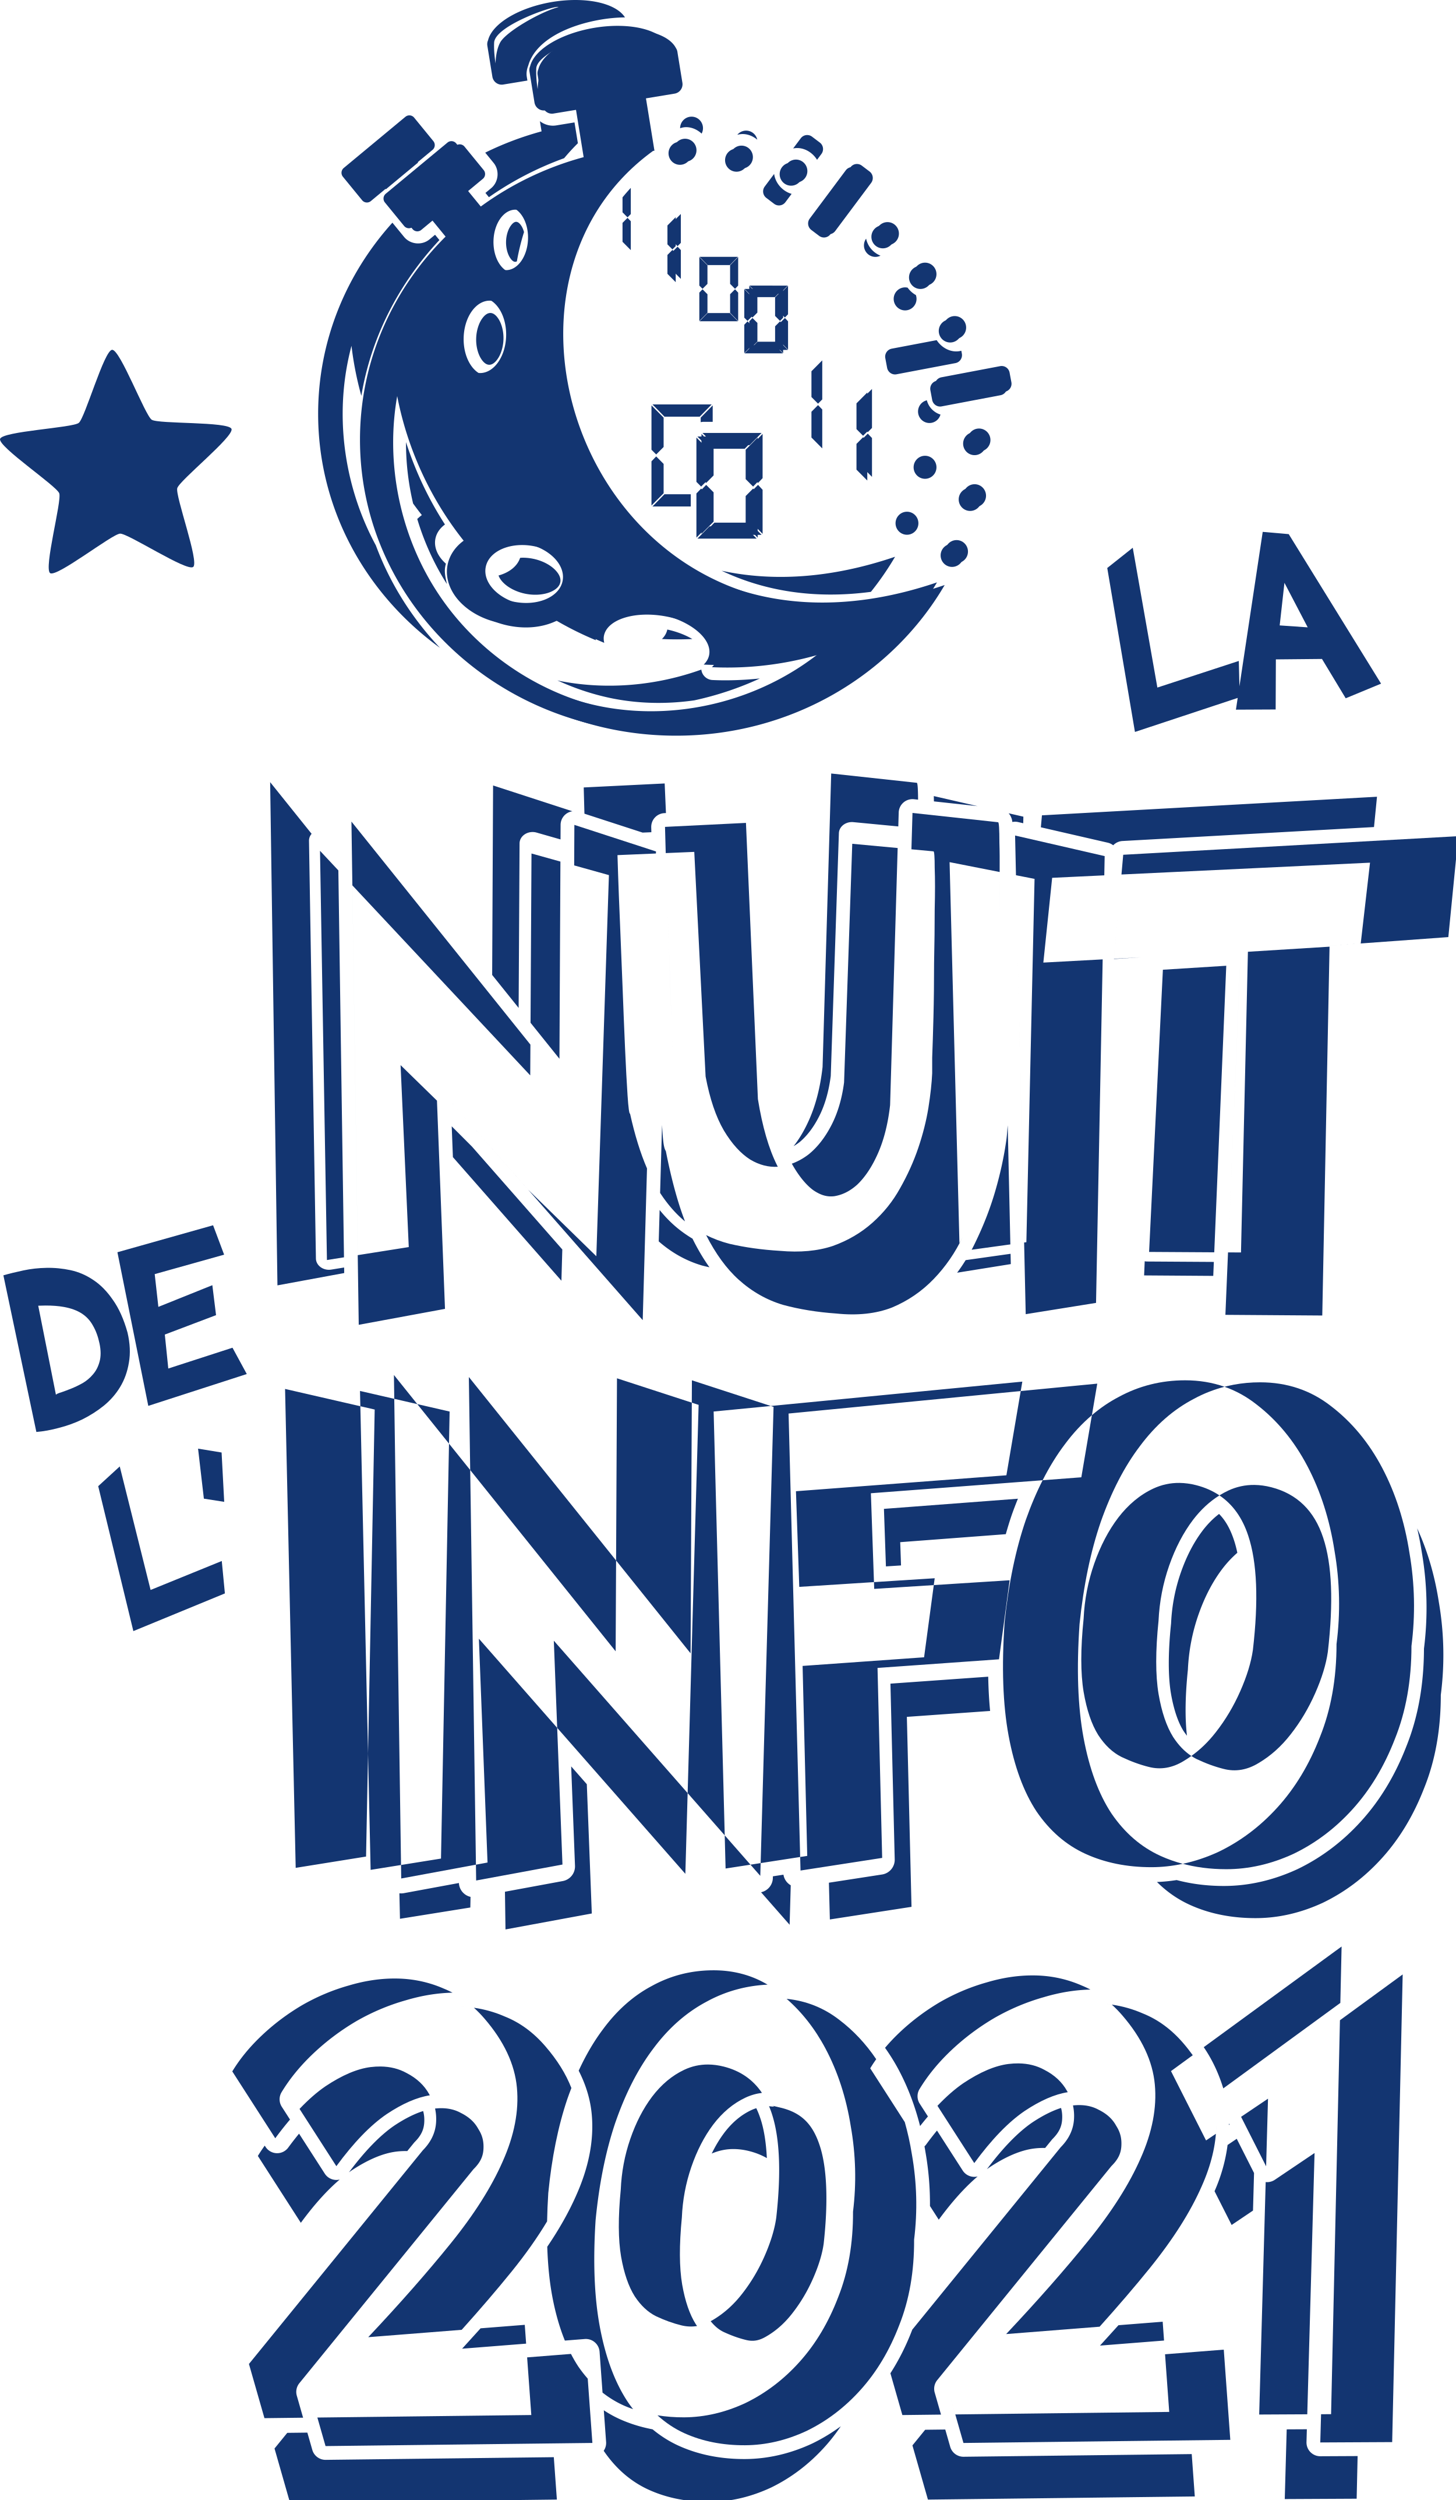 <?xml version="1.0" encoding="UTF-8" standalone="no"?>
<svg
   xmlns:dc="http://purl.org/dc/elements/1.1/"
   xmlns:cc="http://creativecommons.org/ns#"
   xmlns:rdf="http://www.w3.org/1999/02/22-rdf-syntax-ns#"
   xmlns:svg="http://www.w3.org/2000/svg"
   xmlns="http://www.w3.org/2000/svg"
   xmlns:sodipodi="http://sodipodi.sourceforge.net/DTD/sodipodi-0.dtd"
   xmlns:inkscape="http://www.inkscape.org/namespaces/inkscape"
   inkscape:export-ydpi="394.54666"
   inkscape:export-xdpi="394.54666"
   inkscape:export-filename="/Users/celineauzias/Dropbox/artwork/N2I/2020/n2i2020_affiche_hd.png"
   width="420.365"
   height="721.355"
   viewBox="0 0 111.222 190.859"
   version="1.1"
   id="svg1295"
   inkscape:version="1.0 (4035a4f, 2020-05-01)"
   sodipodi:docname="N2I2021-monocgrome.svg">
  <defs
     id="defs1289" />
  <sodipodi:namedview
     fit-margin-bottom="0"
     fit-margin-right="0"
     fit-margin-left="0"
     fit-margin-top="0"
     units="px"
     id="base"
     pagecolor="#ffffff"
     bordercolor="#666666"
     borderopacity="1.0"
     inkscape:pageopacity="0.0"
     inkscape:pageshadow="2"
     inkscape:zoom="0.90813072"
     inkscape:cx="229.53141"
     inkscape:cy="402.99969"
     inkscape:document-units="px"
     inkscape:current-layer="layer1"
     inkscape:document-rotation="0"
     showgrid="false"
     inkscape:window-width="1434"
     inkscape:window-height="855"
     inkscape:window-x="0"
     inkscape:window-y="23"
     inkscape:window-maximized="1"
     inkscape:snap-global="false">
    <inkscape:grid
       originy="-21.161"
       originx="-87.363"
       type="xygrid"
       id="grid3480" />
  </sodipodi:namedview>
  <g
     transform="translate(-43.681,-10.656)"
     inkscape:label="Calque 1"
     inkscape:groupmode="layer"
     id="layer1">
    <g
       id="g8618">
      <path
         sodipodi:type="star"
         style="opacity:1;fill:#133571;fill-opacity:1;stroke-width:0.24;stroke-linecap:round;stroke-linejoin:round;stroke-opacity:0.512"
         id="path4553"
         sodipodi:sides="5"
         sodipodi:cx="52.649178"
         sodipodi:cy="46.654552"
         sodipodi:r1="9.3025064"
         sodipodi:r2="4.7442784"
         sodipodi:arg1="0.89919017"
         sodipodi:arg2="1.5275087"
         inkscape:flatsided="false"
         inkscape:rounded="0.1"
         inkscape:randomized="0"
         d="m 58.438,53.937 c -0.48,0.382 -4.97,-2.569 -5.583,-2.542 -0.613,0.027 -4.831,3.354 -5.342,3.016 -0.511,-0.339 0.907,-5.521 0.693,-6.096 -0.215,-0.575 -4.683,-3.558 -4.519,-4.149 0.164,-0.591 5.531,-0.843 6.011,-1.225 0.48,-0.382 1.937,-5.553 2.55,-5.58 0.613,-0.027 2.511,5 3.022,5.339 0.511,0.339 5.88,0.126 6.095,0.7 0.215,0.575 -3.979,3.933 -4.143,4.524 -0.164,0.591 1.697,5.631 1.217,6.013 z"
         inkscape:transform-center-x="1.3922178"
         inkscape:transform-center-y="-0.60078311" />
      <g
         id="g5794">
        <path
           id="path4663"
           style="fill:#133571;fill-opacity:1;fill-rule:nonzero;stroke:none;stroke-width:5.974;stroke-linecap:round;stroke-linejoin:round;stroke-miterlimit:4;stroke-dasharray:none;stroke-dashoffset:0;stroke-opacity:1"
           d="M 165.52 0 A 9.806 20.435 80.44 0 0 165.17 0.006 A 9.806 20.435 80.44 0 0 159.143 0.572 A 9.806 20.435 80.44 0 0 140.684 11.611 C 140.474 12.084 140.393 12.622 140.482 13.174 L 141.93 22.086 C 142.173 23.587 143.571 24.599 145.062 24.354 L 152.027 23.207 L 151.854 22.141 C 151.672 21.022 151.875 19.917 152.268 18.916 C 154.276 11.719 163.537 7.267 173.312 5.627 C 175.487 5.262 177.683 5.057 179.83 5.016 A 3.403 3.403 0 0 1 179.883 5.016 C 179.976 5.015 180.068 5.015 180.16 5.016 A 9.806 20.435 80.44 0 0 165.52 0.002 L 165.52 0 z M 160.855 1.992 L 160.855 1.994 C 160.923 1.999 160.977 2.008 161.014 2.025 C 155.61 3.496 145.843 9.178 144.186 12.227 C 142.84 14.702 142.848 18.264 142.848 18.264 C 142.848 18.264 142.299 15.117 142.439 12.285 C 142.676 7.517 158.774 1.84 160.855 1.992 z M 117.832 33.244 C 117.489 33.277 117.15 33.41 116.863 33.648 L 99.096 48.385 C 98.33 49.02 98.221 50.151 98.852 50.922 L 104.381 57.68 C 105.012 58.451 106.137 58.561 106.902 57.926 L 111.146 54.404 L 111.258 54.541 C 111.381 54.414 111.513 54.293 111.652 54.178 L 120.52 46.824 L 120.426 46.709 L 124.672 43.189 C 125.438 42.554 125.545 41.421 124.914 40.65 L 119.385 33.893 C 118.991 33.411 118.404 33.189 117.832 33.244 z M 199.346 33.607 A 3.294 3.316 0 0 0 196.053 36.924 A 3.294 3.316 0 0 0 196.053 36.947 C 196.595 36.752 197.169 36.631 197.783 36.631 C 199.45 36.632 201.036 37.359 202.248 38.492 A 3.294 3.316 0 0 0 202.641 36.924 A 3.294 3.316 0 0 0 199.346 33.607 z M 155.635 34.91 L 156.111 37.844 C 150.447 39.382 145.015 41.444 139.873 43.971 L 142.279 46.914 C 144.06 49.09 143.736 52.427 141.57 54.223 L 139.932 55.58 L 140.936 56.814 C 147.558 52.18 154.827 48.398 162.613 45.576 C 163.855 44.092 165.173 42.65 166.58 41.264 L 165.605 35.266 L 160.342 36.129 C 158.624 36.411 156.938 35.913 155.635 34.91 z M 215.074 37.631 A 3.294 3.316 0 0 0 212.537 38.83 C 213.037 38.697 213.552 38.617 214.076 38.617 C 215.63 38.618 217.117 39.246 218.293 40.248 A 3.294 3.316 0 0 0 215.074 37.631 z M 232.578 38.904 C 231.908 38.935 231.258 39.256 230.822 39.84 L 228.631 42.771 C 229.016 42.694 229.409 42.648 229.807 42.648 L 229.814 42.648 C 232.143 42.652 234.316 44.068 235.521 46.039 L 236.781 44.352 C 237.557 43.313 237.352 41.849 236.32 41.068 L 234.082 39.375 C 233.631 39.033 233.099 38.881 232.578 38.904 z M 223.154 50.104 L 220.443 53.732 C 219.668 54.771 219.873 56.235 220.904 57.016 L 223.141 58.711 C 224.172 59.492 225.627 59.284 226.402 58.246 L 228.191 55.85 C 225.608 55.129 223.492 52.77 223.154 50.104 z M 181.828 54.123 C 181.003 55.016 180.205 55.927 179.447 56.859 L 179.447 61.166 L 180.887 62.615 L 181.828 61.668 L 181.828 54.123 z M 180.891 62.758 L 180.74 62.908 L 179.447 64.209 L 179.447 69.656 L 181.828 72.053 L 181.828 63.736 L 180.891 62.758 z M 148.805 63.908 C 148.452 63.899 147.919 64.077 147.225 65.045 C 146.53 66.013 145.927 67.662 145.875 69.57 C 145.823 71.479 146.338 73.173 146.982 74.191 C 147.627 75.21 148.156 75.414 148.494 75.424 C 148.627 75.428 148.8 75.384 148.992 75.293 C 149.499 72.432 150.187 69.613 151.055 66.85 C 150.86 66.172 150.611 65.573 150.326 65.125 C 149.688 64.121 149.158 63.918 148.805 63.908 z M 113.117 64.148 C 99.78 78.953 91.705 98.191 91.705 119.229 C 91.705 146.731 105.496 171.173 126.83 186.635 C 118.782 178.135 112.445 168.129 108.34 157.111 C 99.824 141.387 96.775 122.685 100.088 105.074 C 100.434 103.241 100.847 101.422 101.322 99.619 C 101.889 104.49 102.851 109.31 104.158 114.033 C 107.005 96.929 115.104 81.507 126.666 69.156 L 125.412 67.629 L 123.803 68.965 C 121.635 70.762 118.264 70.436 116.48 68.256 L 113.117 64.148 z M 249.668 68.748 A 3.294 3.316 0 0 0 249.043 70.691 A 3.294 3.316 0 0 0 252.338 74.006 A 3.294 3.316 0 0 0 253.811 73.654 C 251.726 72.827 250.131 70.98 249.668 68.748 z M 201.658 73.996 L 202.008 74.354 L 203.973 76.359 L 210.396 76.359 L 212.711 73.996 L 201.658 73.996 z M 212.783 74.059 L 212.426 74.422 L 210.461 76.426 L 210.461 81.779 L 211.883 83.207 L 212.783 82.268 L 212.783 74.059 z M 201.586 74.064 L 201.586 74.568 L 201.586 82.27 L 202.516 83.205 L 203.932 81.779 L 203.932 76.426 L 201.586 74.064 z M 260.906 82.789 A 3.294 3.316 0 0 0 257.613 86.105 A 3.294 3.316 0 0 0 260.906 89.422 A 3.294 3.316 0 0 0 264.199 86.105 A 3.294 3.316 0 0 0 264.01 85.002 C 263.077 84.482 262.259 83.744 261.635 82.873 A 3.294 3.316 0 0 0 260.906 82.789 z M 211.885 83.332 L 211.732 83.486 L 210.461 84.766 L 210.461 90.119 L 212.783 92.486 L 212.783 84.303 L 211.885 83.332 z M 202.512 83.336 L 202.365 83.488 L 201.586 84.301 L 201.586 92.48 L 203.932 90.119 L 203.932 84.766 L 202.512 83.336 z M 141.393 90.166 C 140.726 90.148 139.894 90.506 138.98 91.781 C 138.067 93.057 137.325 95.138 137.26 97.518 C 137.195 99.897 137.826 102.009 138.67 103.334 C 139.513 104.659 140.328 105.065 140.994 105.084 C 141.661 105.102 142.495 104.742 143.408 103.467 C 144.322 102.191 145.064 100.112 145.129 97.732 C 145.194 95.353 144.562 93.239 143.719 91.914 C 142.875 90.589 142.059 90.185 141.393 90.166 z M 203.973 90.188 L 203.912 90.25 L 201.658 92.549 L 212.711 92.549 L 210.396 90.188 L 203.973 90.188 z M 270.008 97.99 L 257.057 100.447 C 255.789 100.688 254.96 101.909 255.199 103.186 L 255.717 105.955 C 255.956 107.232 257.17 108.067 258.438 107.826 L 275.406 104.607 C 276.674 104.367 277.503 103.146 277.264 101.869 L 277.109 101.045 C 276.629 101.167 276.135 101.239 275.633 101.238 C 273.358 101.237 271.231 99.889 270.008 97.99 z M 237.023 103.816 L 236.668 104.174 L 233.908 106.955 L 233.908 114.375 L 235.809 116.287 L 237.023 115.062 L 237.023 103.816 z M 267.178 115.32 A 3.294 3.316 0 0 0 264.633 118.549 A 3.294 3.316 0 0 0 267.926 121.865 A 3.294 3.316 0 0 0 271.102 119.43 C 269.216 118.847 267.674 117.308 267.178 115.32 z M 188.08 116.506 L 188.43 116.863 L 191.535 120.031 L 201.701 120.031 L 205.154 116.506 L 188.08 116.506 z M 235.811 116.707 L 235.66 116.857 L 233.908 118.621 L 233.908 126.041 L 237.023 129.178 L 237.023 117.971 L 235.811 116.707 z M 205.441 116.785 L 205.086 117.146 L 201.982 120.314 L 201.982 121.627 A 3.403 3.403 0 0 1 202.811 121.523 L 205.441 121.523 L 205.441 116.785 z M 187.795 116.789 L 187.795 117.295 L 187.795 129.555 L 189.154 130.924 L 191.295 128.768 L 191.295 120.312 L 187.795 116.789 z M 117.033 127.369 C 117.012 133.323 117.716 139.27 119.082 145.057 C 119.901 146.183 120.736 147.298 121.604 148.387 C 121.133 148.732 120.694 149.112 120.275 149.512 C 122.259 156.11 125.121 162.438 128.814 168.244 C 128.505 166.601 128.01 164.992 128.342 163.23 C 128.396 162.944 128.465 162.666 128.539 162.391 C 126.241 160.355 125.025 157.775 125.502 155.24 C 125.815 153.579 126.809 152.167 128.266 151.096 C 123.501 143.728 119.736 135.741 117.033 127.369 z M 266.65 131.301 A 3.294 3.316 0 0 0 263.357 134.617 A 3.294 3.316 0 0 0 266.65 137.934 A 3.294 3.316 0 0 0 269.945 134.617 A 3.294 3.316 0 0 0 266.65 131.301 z M 189.152 131.488 L 189.004 131.643 L 187.795 132.904 L 187.795 145.625 L 191.295 142.102 L 191.295 133.646 L 189.152 131.488 z M 191.535 142.385 L 191.475 142.447 L 188.082 145.91 L 199.119 145.91 L 199.119 142.385 L 191.535 142.385 z M 261.445 147.42 A 3.294 3.316 0 0 0 258.15 150.736 A 3.294 3.316 0 0 0 261.445 154.053 A 3.294 3.316 0 0 0 264.738 150.736 A 3.294 3.316 0 0 0 261.445 147.42 z M 258.014 160.393 C 239.32 166.747 222.537 167.548 208.027 164.424 C 220.081 170.152 234.504 172.694 251.047 170.502 C 253.608 167.301 255.944 163.928 258.014 160.393 z M 150.473 160.67 C 150.283 160.674 150.109 160.703 149.924 160.715 C 149.116 163.143 146.781 164.945 143.707 165.791 C 143.93 166.441 144.371 167.145 145.121 167.896 C 146.496 169.274 148.812 170.547 151.596 171.078 C 154.379 171.609 156.995 171.276 158.77 170.502 C 160.544 169.728 161.326 168.732 161.516 167.727 C 161.705 166.721 161.341 165.494 159.967 164.117 C 158.592 162.74 156.276 161.467 153.492 160.936 C 152.439 160.735 151.426 160.65 150.473 160.67 z M 192.355 181.363 C 192.15 182.385 191.608 183.3 190.811 184.092 C 193.727 184.23 196.65 184.228 199.566 184.096 C 197.652 182.959 195.158 181.966 192.355 181.363 z M 202.164 192.898 C 189.296 197.505 175.243 198.788 161.812 196.262 C 161.433 196.189 161.058 196.094 160.68 196.016 C 165.951 198.439 171.489 200.251 177.174 201.336 L 177.182 201.336 C 184.751 202.759 192.524 202.846 200.154 201.758 C 206.751 200.331 213.071 198.206 219.02 195.463 C 214.487 195.916 209.932 196.119 205.379 195.904 A 3.403 3.403 0 0 1 202.164 192.898 z "
           transform="matrix(0.265,0,0,0.265,43.681,10.656)" />
        <g
           transform="matrix(0.208,0,0,0.208,275.931,-100.151)"
           id="g7130"
           style="display:inline;fill:#133571;fill-opacity:1;stroke-width:0.954">
          <g
             style="fill:#133571;fill-opacity:1;stroke-width:0.954"
             id="g7124"
             transform="matrix(0.356,-0.295,0.293,0.358,-1541.033,-953.797)">
            <path
               id="path7122"
               transform="matrix(0.887,0.731,-0.731,0.887,9335.869,1869.738)"
               d="m -6072.721,6716.023 a 23.426,49.129 80.541 0 0 -0.842,0.012 23.426,49.129 80.541 0 0 -14.492,1.355 23.426,49.129 80.541 0 0 -44.389,26.363 c -0.504,1.13 -0.698,2.417 -0.482,3.734 l 3.478,21.285 c 0.586,3.586 3.945,6.002 7.531,5.416 l 20.75,-3.391 5.818,35.613 c -27.182,7.333 -52.15,19.641 -73.742,35.82 l -12.066,-14.648 10.207,-8.408 c 1.841,-1.517 2.101,-4.22 0.584,-6.061 l -13.297,-16.142 c -0.948,-1.151 -2.358,-1.683 -3.732,-1.551 -0.825,0.079 -1.638,0.398 -2.328,0.967 l -42.727,35.197 c -1.841,1.517 -2.103,4.22 -0.586,6.061 l 13.297,16.143 c 1.517,1.841 4.22,2.101 6.061,0.584 l 10.207,-8.408 12.477,15.146 c -36.678,36.297 -59.227,85.503 -59.227,139.684 0,111.579 95.627,202.139 213.445,202.139 80.147,0 149.982,-41.899 186.473,-103.82 -232.972,78.662 -343.203,-197.914 -202.441,-299.197 l 0.934,-0.152 -0.076,-0.471 c 0.051,-0.037 0.101,-0.075 0.152,-0.111 -0.057,0 -0.113,0.01 -0.17,0.014 l -5.799,-35.498 19.881,-3.248 c 3.586,-0.586 6.002,-3.945 5.416,-7.531 l -3.35,-20.494 h 0.012 a 23.426,49.129 80.541 0 0 -0.035,-0.146 l -0.105,-0.643 c -0.159,-0.973 -0.526,-1.855 -1.043,-2.619 a 23.426,49.129 80.541 0 0 -35.793,-12.99 z m -11.215,4.76 c 0.161,0.012 0.288,0.037 0.377,0.078 -12.993,3.512 -36.478,17.082 -40.463,24.363 -3.236,5.913 -3.221,14.422 -3.221,14.422 0,0 -1.318,-7.517 -0.981,-14.281 0.568,-11.389 39.282,-24.946 44.287,-24.582 z m -64.174,119.647 c 8.213,0.227 14.58,10.166 14.248,22.244 -0.332,12.078 -7.238,21.747 -15.451,21.52 -8.213,-0.224 -14.58,-10.258 -14.248,-22.336 0.332,-12.078 7.238,-21.652 15.451,-21.428 z m -17.811,62.713 c 9.746,0.267 17.329,12.1 16.936,26.432 -0.394,14.332 -8.619,25.724 -18.365,25.457 -9.745,-0.267 -17.322,-12.097 -16.928,-26.43 0.394,-14.332 8.612,-25.727 18.357,-25.459 z m -61.174,50.814 c 4.963,42.358 22.073,83.22 48.768,116.481 -5.627,4.095 -9.842,9.832 -11.17,16.842 -1.837,9.699 2.38,19.049 9.297,25.953 6.918,6.904 16.645,11.883 27.9,14.016 11.256,2.131 22.13,1.051 31.094,-2.844 1.016,-0.441 2.042,-0.896 3.012,-1.422 10.06,6.118 20.638,11.457 31.52,15.951 -0.367,-1.621 -0.52,-3.178 -0.217,-4.779 2.171,-11.457 21.59,-17.487 43.318,-13.371 21.727,4.116 37.589,16.83 35.418,28.287 -0.473,2.496 -1.8,4.718 -3.752,6.644 28.842,1.353 57.923,-2.778 85.232,-12.164 -42.093,35.795 -100.647,51.382 -154.961,41.232 -47.938,-9.081 -91.774,-37.893 -119.25,-78.211 -27.475,-40.318 -38.257,-91.65 -29.178,-139.588 0.832,-4.377 1.825,-8.721 2.969,-13.027 z m 82.586,117.592 c 2.893,-0.06 5.909,0.183 8.975,0.764 16.35,3.097 27.912,14.593 25.807,25.711 -2.106,11.119 -17.07,17.596 -33.42,14.498 -16.351,-3.097 -27.913,-14.598 -25.807,-25.717 1.711,-9.034 11.91,-14.997 24.445,-15.256 z"
               style="opacity:1;fill:#133571;fill-opacity:1;fill-rule:nonzero;stroke:none;stroke-width:14.317;stroke-linecap:round;stroke-linejoin:round;stroke-miterlimit:4;stroke-dasharray:none;stroke-dashoffset:0;stroke-opacity:1"
               inkscape:connector-curvature="0" />
          </g>
          <path
             id="path7126"
             d="m -868.431,612.421 -0.452,0.455 -2.582,2.599 v 6.942 l 1.835,1.847 1.2,-1.208 z m -1.197,12.027 -0.191,0.192 -1.647,1.656 v 6.942 l 3.035,3.055 v -10.598 z m 26.475,14.323 0.445,0.454 2.505,2.555 h 8.19 l 2.95,-3.01 z m 14.181,0.079 -0.455,0.463 -2.504,2.554 v 6.821 l 1.811,1.821 1.147,-1.197 z m -14.272,0.006 v 0.644 9.814 l 1.183,1.191 1.807,-1.817 v -6.823 z m 13.128,11.812 -0.195,0.196 -1.619,1.631 v 6.822 l 2.958,3.017 v -10.428 z m -11.948,0.006 -0.187,0.195 -0.993,1.035 v 10.425 l 2.99,-3.01 v -6.823 z m 1.861,8.731 -0.078,0.08 -2.873,2.929 h 14.092 l -2.951,-3.009 h -8.19 z m 42.133,17.371 -0.452,0.455 -3.518,3.542 v 9.458 l 2.422,2.437 1.549,-1.56 z m -62.391,16.171 0.445,0.454 3.957,4.037 h 12.961 l 4.401,-4.492 z m 60.845,0.256 -0.191,0.192 -2.234,2.247 v 9.458 l 3.971,3.998 v -14.283 z m -38.714,0.1 -0.453,0.461 -3.956,4.035 v 10.774 l 2.733,2.75 1.676,-1.75 z m -22.496,0.005 v 0.644 15.624 l 1.733,1.745 2.728,-2.747 v -10.775 z m 20.823,18.729 -0.195,0.195 -2.542,2.559 v 10.774 l 4.41,4.497 v -16.215 z m -19.093,0.005 -0.187,0.196 -1.543,1.607 v 16.213 l 4.462,-4.491 v -10.775 z m 3.038,13.887 -0.078,0.079 -4.324,4.413 h 21.764 l -4.401,-4.492 h -12.961 z"
             style="font-style:normal;font-variant:normal;font-weight:normal;font-stretch:normal;font-size:medium;line-height:100%;font-family:DS-Digital;-inkscape-font-specification:DS-Digital;text-align:start;writing-mode:lr-tb;text-anchor:start;fill:#133571;fill-opacity:1;stroke:none;stroke-width:1.512;stroke-miterlimit:4;stroke-dasharray:none;stroke-opacity:1"
             inkscape:connector-curvature="0" />
          <path
             id="path7128"
             d="m -866.868,584.762 a 4.199,4.226 0 0 0 -4.199,4.227 4.199,4.226 0 0 0 4.199,4.226 4.199,4.226 0 0 0 4.2,-4.226 4.199,4.226 0 0 0 -4.2,-4.227 z m 20.768,2.534 a 4.199,4.226 0 0 0 -4.199,4.226 4.199,4.226 0 0 0 4.199,4.226 4.199,4.226 0 0 0 4.199,-4.226 4.199,4.226 0 0 0 -4.199,-4.226 z m 20.049,5.129 a 4.199,4.226 0 0 0 -4.199,4.226 4.199,4.226 0 0 0 4.199,4.226 4.199,4.226 0 0 0 4.199,-4.226 4.199,4.226 0 0 0 -4.199,-4.226 z m 22.315,1.622 c -0.854,0.038 -1.683,0.448 -2.24,1.192 l -13.23,17.708 c -0.989,1.323 -0.726,3.189 0.588,4.184 l 2.852,2.159 c 1.315,0.995 3.169,0.731 4.157,-0.592 l 13.231,-17.708 c 0.989,-1.323 0.726,-3.19 -0.588,-4.185 l -2.853,-2.158 c -0.575,-0.435 -1.254,-0.63 -1.918,-0.6 z m 11.376,21.374 c -2.319,1.6e-4 -4.198,1.892 -4.199,4.226 1.6e-4,2.334 1.88,4.226 4.199,4.226 2.319,-1e-4 4.198,-1.892 4.199,-4.226 -1.6e-4,-2.334 -1.88,-4.226 -4.199,-4.226 z m 13.812,14.911 a 4.199,4.226 0 0 0 -4.199,4.226 4.199,4.226 0 0 0 4.199,4.226 4.199,4.226 0 0 0 4.2,-4.226 4.199,4.226 0 0 0 -4.2,-4.226 z m 10.924,19.645 a 4.199,4.226 0 0 0 -4.199,4.226 4.199,4.226 0 0 0 4.199,4.226 4.199,4.226 0 0 0 4.199,-4.226 4.199,4.226 0 0 0 -4.199,-4.226 z m 17.324,18.351 c -0.198,-0.005 -0.398,0.014 -0.601,0.052 l -21.632,4.102 c -1.616,0.307 -2.672,1.863 -2.368,3.49 l 0.661,3.53 c 0.305,1.627 1.851,2.69 3.468,2.383 l 21.632,-4.102 c 1.616,-0.306 2.673,-1.863 2.368,-3.49 l -0.661,-3.53 c -0.266,-1.424 -1.484,-2.415 -2.867,-2.436 z m -8.376,22.999 a 4.199,4.226 0 0 0 -4.199,4.226 4.199,4.226 0 0 0 4.199,4.226 4.199,4.226 0 0 0 4.2,-4.226 4.199,4.226 0 0 0 -4.2,-4.226 z m -1.626,20.478 a 4.199,4.226 0 0 0 -4.199,4.226 4.199,4.226 0 0 0 4.199,4.226 4.199,4.226 0 0 0 4.2,-4.226 4.199,4.226 0 0 0 -4.2,-4.226 z m -6.636,20.542 a 4.199,4.226 0 0 0 -4.199,4.226 4.199,4.226 0 0 0 4.199,4.226 4.199,4.226 0 0 0 4.199,-4.226 4.199,4.226 0 0 0 -4.199,-4.226 z"
             style="font-style:normal;font-variant:normal;font-weight:normal;font-stretch:normal;font-size:medium;line-height:100%;font-family:DS-Digital;-inkscape-font-specification:DS-Digital;text-align:start;writing-mode:lr-tb;text-anchor:start;fill:#133571;fill-opacity:1;stroke:none;stroke-width:1.512;stroke-miterlimit:4;stroke-dasharray:none;stroke-opacity:1"
             inkscape:connector-curvature="0" />
        </g>
        <path
           id="path6540"
           style="fill:#133571;fill-opacity:1;fill-rule:nonzero;stroke:none;stroke-width:1.581;stroke-linecap:round;stroke-linejoin:round;stroke-miterlimit:4;stroke-dasharray:none;stroke-dashoffset:0;stroke-opacity:1"
           d="m 91.373,12.883 a 2.595,5.407 80.44 0 0 -0.093,0.001 2.595,5.407 80.44 0 0 -1.594,0.15 2.595,5.407 80.44 0 0 -4.884,2.92 c -0.056,0.125 -0.077,0.268 -0.053,0.414 l 0.382,2.357 c 0.064,0.397 0.434,0.665 0.829,0.6 l 2.283,-0.375 0.64,3.945 c -2.991,0.812 -5.738,2.175 -8.114,3.968 l -1.328,-1.623 1.123,-0.931 c 0.203,-0.168 0.231,-0.467 0.064,-0.671 l -1.463,-1.789 c -0.104,-0.127 -0.26,-0.186 -0.411,-0.172 -0.091,0.009 -0.18,0.044 -0.256,0.107 l -4.702,3.899 c -0.203,0.168 -0.231,0.467 -0.064,0.671 l 1.463,1.789 c 0.167,0.204 0.464,0.233 0.667,0.065 l 1.123,-0.931 1.373,1.677 c -4.036,4.021 -6.516,9.472 -6.516,15.474 0,12.36 10.522,22.392 23.485,22.392 8.818,0 16.502,-4.641 20.517,-11.501 C 90.211,64.034 78.083,33.396 93.57,22.176 l 0.103,-0.017 -0.008,-0.052 c 0.006,-0.004 0.011,-0.008 0.017,-0.012 -0.006,0 -0.012,0.001 -0.019,0.002 l -0.638,-3.933 2.187,-0.36 c 0.395,-0.065 0.66,-0.437 0.596,-0.834 L 95.44,14.7 h 0.002 a 2.595,5.407 80.44 0 0 -0.004,-0.017 l -0.011,-0.071 c -0.017,-0.108 -0.058,-0.205 -0.115,-0.29 a 2.595,5.407 80.44 0 0 -3.938,-1.439 z m -1.234,0.527 c 0.018,0.001 0.032,0.004 0.041,0.009 -1.43,0.389 -4.013,1.892 -4.452,2.699 -0.356,0.655 -0.355,1.598 -0.355,1.598 0,0 -0.145,-0.833 -0.108,-1.582 0.063,-1.262 4.322,-2.763 4.873,-2.723 z m 5.874,7.838 a 0.871,0.877 0 0 0 -0.872,0.878 0.871,0.877 0 0 0 0.872,0.877 0.871,0.877 0 0 0 0.871,-0.877 0.871,0.877 0 0 0 -0.871,-0.878 z m 4.31,0.526 a 0.871,0.877 0 0 0 -0.871,0.877 0.871,0.877 0 0 0 0.871,0.877 0.871,0.877 0 0 0 0.871,-0.877 0.871,0.877 0 0 0 -0.871,-0.877 z m 4.161,1.065 a 0.871,0.877 0 0 0 -0.871,0.877 0.871,0.877 0 0 0 0.871,0.877 0.871,0.877 0 0 0 0.871,-0.877 0.871,0.877 0 0 0 -0.871,-0.877 z m 4.632,0.336 c -0.177,0.008 -0.35,0.093 -0.465,0.248 l -2.746,3.676 c -0.205,0.275 -0.151,0.662 0.122,0.869 l 0.592,0.448 c 0.273,0.207 0.657,0.152 0.862,-0.122 l 2.747,-3.676 c 0.205,-0.275 0.15,-0.663 -0.122,-0.869 l -0.592,-0.448 c -0.119,-0.09 -0.26,-0.131 -0.398,-0.125 z m -26.038,3.488 c 0.904,0.025 1.604,1.126 1.568,2.464 -0.036,1.338 -0.796,2.409 -1.7,2.384 -0.904,-0.025 -1.604,-1.136 -1.568,-2.474 0.036,-1.338 0.797,-2.398 1.7,-2.373 z m 12.61,0.327 -0.094,0.095 -0.536,0.54 v 1.441 l 0.381,0.383 0.249,-0.251 z m 15.789,0.623 c -0.481,3.3e-5 -0.872,0.393 -0.872,0.877 3e-5,0.485 0.391,0.877 0.872,0.877 0.481,-2.1e-5 0.871,-0.392 0.871,-0.877 -4e-5,-0.485 -0.39,-0.877 -0.871,-0.877 z m -16.037,1.874 -0.04,0.04 -0.342,0.344 v 1.441 l 0.63,0.634 v -2.2 z m 18.904,1.221 a 0.871,0.877 0 0 0 -0.871,0.877 0.871,0.877 0 0 0 0.871,0.877 0.871,0.877 0 0 0 0.872,-0.877 0.871,0.877 0 0 0 -0.872,-0.877 z m -13.409,1.752 0.092,0.094 0.52,0.531 h 1.7 l 0.612,-0.625 z m 2.943,0.017 -0.095,0.096 -0.519,0.531 v 1.416 l 0.376,0.378 0.238,-0.249 z m -2.962,10e-4 v 0.134 2.037 l 0.245,0.248 0.375,-0.377 v -1.416 z m -19.797,1.132 c 1.072,0.03 1.907,1.34 1.863,2.928 -0.043,1.588 -0.949,2.85 -2.021,2.821 -1.072,-0.03 -1.906,-1.34 -1.862,-2.928 0.043,-1.588 0.948,-2.85 2.02,-2.821 z m 35.492,1.176 a 0.871,0.877 0 0 0 -0.871,0.877 0.871,0.877 0 0 0 0.871,0.877 0.871,0.877 0 0 0 0.872,-0.877 0.871,0.877 0 0 0 -0.872,-0.877 z m -12.97,0.144 -0.04,0.041 -0.336,0.338 v 1.416 l 0.614,0.626 v -2.165 z m -2.479,0.002 -0.039,0.04 -0.206,0.215 v 2.164 l 0.621,-0.625 v -1.417 z m 0.386,1.812 -0.016,0.017 -0.596,0.608 h 2.925 l -0.612,-0.625 z m 18.659,1.853 c -0.041,-0.001 -0.083,0.003 -0.125,0.011 l -4.49,0.852 c -0.335,0.064 -0.555,0.387 -0.491,0.725 l 0.137,0.733 c 0.063,0.338 0.384,0.558 0.72,0.495 l 4.49,-0.852 c 0.335,-0.064 0.555,-0.387 0.491,-0.725 l -0.137,-0.733 c -0.055,-0.296 -0.308,-0.501 -0.595,-0.505 z M 74.387,39.24 c 0.546,4.692 2.428,9.219 5.366,12.904 -0.619,0.454 -1.083,1.089 -1.229,1.866 -0.202,1.074 0.262,2.11 1.023,2.875 0.761,0.765 1.832,1.317 3.07,1.553 1.238,0.236 2.435,0.116 3.421,-0.315 0.112,-0.049 0.225,-0.099 0.332,-0.158 1.107,0.678 2.271,1.269 3.468,1.767 -0.04,-0.18 -0.057,-0.352 -0.024,-0.53 0.239,-1.269 2.375,-1.937 4.766,-1.481 2.391,0.456 4.136,1.864 3.897,3.134 -0.052,0.276 -0.198,0.523 -0.413,0.736 3.173,0.15 6.373,-0.308 9.378,-1.347 -4.631,3.965 -11.074,5.691 -17.05,4.567 -5.275,-1.006 -10.098,-4.197 -13.121,-8.664 -3.023,-4.466 -4.209,-10.153 -3.21,-15.463 0.092,-0.485 0.201,-0.966 0.327,-1.443 z m 35.904,1.111 -0.094,0.095 -0.73,0.735 v 1.963 l 0.503,0.506 0.321,-0.323 z m 8.176,3.02 a 0.871,0.877 0 0 0 -0.871,0.877 0.871,0.877 0 0 0 0.871,0.877 0.871,0.877 0 0 0 0.872,-0.877 0.871,0.877 0 0 0 -0.872,-0.877 z m -21.125,0.337 0.092,0.094 0.821,0.838 h 2.69 l 0.914,-0.932 z m 12.628,0.053 -0.039,0.04 -0.464,0.466 v 1.964 l 0.824,0.83 v -2.965 z m -8.035,0.021 -0.094,0.096 -0.821,0.838 v 2.237 l 0.567,0.571 0.348,-0.363 z m -4.669,0.001 v 0.133 3.244 l 0.36,0.362 0.566,-0.57 v -2.237 z m 20.864,3.84 a 0.871,0.877 0 0 0 -0.871,0.877 0.871,0.877 0 0 0 0.871,0.877 0.871,0.877 0 0 0 0.872,-0.877 0.871,0.877 0 0 0 -0.872,-0.877 z m -16.542,0.049 -0.04,0.04 -0.528,0.531 v 2.237 l 0.915,0.934 v -3.366 z m -3.963,0.001 -0.039,0.04 -0.32,0.334 v 3.366 l 0.926,-0.933 v -2.237 z m 0.63,2.883 -0.016,0.016 -0.898,0.916 h 4.518 l -0.914,-0.932 z m 18.497,1.332 a 0.871,0.877 0 0 0 -0.871,0.877 0.871,0.877 0 0 0 0.871,0.877 0.871,0.877 0 0 0 0.871,-0.877 0.871,0.877 0 0 0 -0.871,-0.877 z m -33.279,0.379 c 0.318,-0.007 0.65,0.02 0.988,0.085 1.799,0.343 3.071,1.616 2.839,2.848 -0.232,1.232 -1.878,1.949 -3.677,1.606 -1.799,-0.343 -3.071,-1.617 -2.84,-2.849 0.188,-1.001 1.31,-1.661 2.69,-1.69 z" />
      </g>
      <g
         id="g8593">
        <path
           transform="matrix(0.265,0,0,0.265,43.681,10.656)"
           d="M 305.857 607.271 C 303.439 608.04 300.661 609.394 297.564 611.453 C 293.573 614.181 289.148 618.662 284.492 624.912 C 284.698 624.765 284.904 624.603 285.109 624.463 C 289.895 621.278 294.218 619.442 298.08 618.955 C 299.185 618.82 300.247 618.773 301.271 618.801 L 303.217 616.412 A 3.971 3.971 0 0 1 303.475 616.131 C 305.268 614.32 306.014 612.675 306.162 610.713 C 306.254 609.433 306.149 608.315 305.857 607.271 z M 218.002 607.342 C 217.507 607.502 217.016 607.686 216.525 607.918 C 213.657 609.273 211.079 611.397 208.73 614.486 C 208.729 614.486 208.732 614.493 208.73 614.494 C 207.415 616.247 206.225 618.22 205.162 620.408 C 207.182 619.545 209.294 619.097 211.51 619.111 C 212.964 619.123 214.461 619.319 216 619.707 C 217.85 620.176 219.53 620.852 221.053 621.721 C 220.825 617.073 220.185 613.228 219.176 610.248 A 3.971 3.971 0 0 1 219.168 610.225 C 218.818 609.175 218.429 608.221 218.002 607.342 z M 121.975 608.162 C 119.555 608.93 116.773 610.285 113.674 612.346 C 109.68 615.075 105.253 619.56 100.594 625.816 C 100.804 625.666 101.015 625.5 101.225 625.357 C 106.01 622.173 110.334 620.337 114.195 619.85 C 115.304 619.714 116.367 619.669 117.395 619.697 L 119.336 617.312 A 3.971 3.971 0 0 1 119.594 617.031 C 121.387 615.221 122.133 613.575 122.281 611.613 C 122.374 610.329 122.269 609.209 121.975 608.162 z M 270.096 613.779 C 269.069 615.032 268.031 616.359 266.979 617.793 A 3.971 3.971 0 0 1 266.492 618.34 C 266.59 618.881 266.688 619.423 266.775 619.971 L 266.775 619.979 C 267.685 625.153 268.11 630.337 268.072 635.523 L 270.605 639.463 C 274.438 634.241 278.17 630.095 281.807 627.004 A 3.971 3.971 0 0 1 277.508 625.301 L 270.096 613.779 z M 86.207 614.674 C 85.181 615.926 84.142 617.252 83.09 618.686 A 3.971 3.971 0 0 1 76.549 618.486 L 76.314 618.121 C 75.606 619.101 74.942 620.092 74.332 621.098 L 86.719 640.359 C 90.553 635.135 94.288 630.986 97.926 627.895 A 3.971 3.971 0 0 1 93.617 626.193 L 86.207 614.674 z M 356.502 616.156 L 353.859 617.938 C 353.294 622.296 352.101 626.734 350.105 631.254 L 355.029 640.982 L 361.188 636.834 L 361.49 626.014 L 356.502 616.156 z M 174.055 694.371 L 174.715 703.49 A 3.971 3.971 0 0 1 174.021 706.035 C 174.046 706.072 174.068 706.112 174.092 706.148 C 177.63 711.283 181.981 715.008 187.145 717.324 C 192.308 719.641 198.109 720.785 204.549 720.754 C 210.52 720.724 216.428 719.349 222.27 716.627 C 228.11 713.788 233.302 709.84 237.844 704.783 C 239.47 702.976 240.974 701.035 242.371 698.973 C 239.805 700.851 237.098 702.501 234.242 703.889 A 3.971 3.971 0 0 1 234.184 703.92 C 227.877 706.858 221.374 708.38 214.807 708.414 C 207.887 708.448 201.494 707.214 195.762 704.643 C 193.007 703.407 190.458 701.793 188.117 699.855 C 184.812 699.231 181.663 698.266 178.693 696.934 C 177.075 696.208 175.533 695.343 174.055 694.371 z M 376.713 699.834 L 370.904 699.863 L 370.344 719.945 L 391.068 719.844 L 391.346 707.557 L 380.602 707.609 A 3.971 3.971 0 0 1 376.609 703.527 L 376.713 699.834 z M 272.482 699.91 L 266.688 699.979 L 263.018 704.486 L 267.484 720.098 L 344.41 719.193 L 343.525 706.986 L 277.766 707.756 A 3.971 3.971 0 0 1 273.904 704.877 L 272.482 699.91 z M 88.602 700.803 L 82.805 700.871 L 79.133 705.381 L 83.6 720.992 L 160.525 720.09 L 159.641 707.879 L 93.883 708.648 A 3.971 3.971 0 0 1 90.023 705.77 L 88.602 700.803 z "
           style="font-style:normal;font-variant:normal;font-weight:normal;font-stretch:normal;font-size:47.543px;line-height:1.25;font-family:'Shark Random Funnyness 2';-inkscape-font-specification:'Shark Random Funnyness 2, Normal';font-variant-ligatures:normal;font-variant-caps:normal;font-variant-numeric:normal;font-variant-east-asian:normal;text-align:end;letter-spacing:0.467px;text-anchor:end;fill:#133571;fill-opacity:1;stroke-width:4.391"
           id="path7645-7" />
        <path
           transform="matrix(0.265,0,0,0.265,43.681,10.656)"
           d="M 386.729 560.762 L 346.992 589.764 C 349.617 593.605 351.375 597.592 352.627 601.643 A 3.971 3.971 0 0 1 352.818 601.494 L 386.363 577.014 L 386.729 560.762 z M 205.508 567.615 C 199.185 567.645 193.339 569.138 187.967 572.092 C 182.594 574.928 177.87 579.108 173.799 584.631 C 171.204 588.075 168.878 592.047 166.812 596.535 C 168.902 600.619 170.183 604.823 170.574 609.119 C 171.264 616.58 169.703 624.385 166.131 632.373 L 166.131 632.379 C 164.01 637.208 161.21 642.161 157.752 647.256 C 157.927 652.611 158.419 657.472 159.246 661.807 C 160.135 666.468 161.335 670.617 162.826 674.289 L 168.566 673.836 A 3.971 3.971 0 0 1 172.832 677.506 L 173.686 689.273 C 175.573 690.75 177.595 691.994 179.771 692.971 C 180.657 693.368 181.569 693.717 182.492 694.045 C 182 693.413 181.519 692.765 181.057 692.094 A 3.971 3.971 0 0 1 181.02 692.041 C 177.212 686.326 174.592 679.159 172.959 670.598 C 171.309 661.947 170.912 651.628 171.689 639.564 A 3.971 3.971 0 0 1 171.703 639.432 C 172.731 628.998 174.608 619.688 177.381 611.482 A 3.971 3.971 0 0 1 177.395 611.445 C 180.267 603.179 183.842 596.124 188.209 590.318 C 188.211 590.315 188.215 590.313 188.217 590.311 C 192.575 584.401 197.743 579.799 203.66 576.662 C 203.665 576.658 203.669 576.657 203.674 576.654 C 209.083 573.683 215.006 572.046 221.258 571.75 C 216.586 568.966 211.336 567.587 205.508 567.615 z M 296.771 569.096 C 292.751 569.179 288.64 569.846 284.445 571.096 C 279.768 572.406 275.272 574.301 270.951 576.781 C 266.748 579.261 262.897 582.148 259.4 585.443 C 257.845 586.91 256.424 588.413 255.123 589.947 C 256.541 591.944 257.86 594.049 259.053 596.289 C 261.709 601.277 263.753 606.692 265.223 612.488 C 265.982 611.519 266.735 610.605 267.486 609.721 L 265.119 606.041 A 3.971 3.971 0 0 1 265.061 601.834 C 267.471 597.857 270.554 594.113 274.281 590.6 C 277.996 587.099 282.094 584.033 286.543 581.408 A 3.971 3.971 0 0 1 286.58 581.385 C 291.161 578.755 295.957 576.74 300.938 575.34 C 305.435 574.002 309.902 573.261 314.299 573.17 C 314.309 573.17 314.32 573.17 314.33 573.17 C 313.519 572.747 312.697 572.354 311.852 572.016 C 307.627 570.163 303.174 569.19 298.49 569.096 C 297.919 569.084 297.346 569.084 296.771 569.096 z M 112.887 569.99 C 108.866 570.074 104.755 570.74 100.561 571.99 C 95.883 573.301 91.387 575.196 87.066 577.676 C 82.863 580.155 79.012 583.044 75.516 586.34 C 72.019 589.635 69.166 593.104 66.959 596.744 L 79.348 616.004 C 80.778 614.054 82.194 612.27 83.598 610.617 L 81.23 606.936 A 3.971 3.971 0 0 1 81.172 602.727 C 83.586 598.744 86.675 595.009 90.398 591.5 C 94.111 588.001 98.208 584.927 102.66 582.301 A 3.971 3.971 0 0 1 102.697 582.279 C 107.278 579.65 112.074 577.632 117.055 576.232 C 121.55 574.895 126.012 574.154 130.408 574.062 L 130.41 574.062 C 130.42 574.062 130.43 574.063 130.439 574.062 C 129.631 573.641 128.811 573.247 127.967 572.91 C 123.742 571.057 119.286 570.085 114.602 569.99 C 114.031 569.979 113.461 569.979 112.887 569.99 z M 311.156 606.445 C 310.568 606.441 309.943 606.479 309.295 606.543 C 309.584 607.851 309.684 609.224 309.58 610.666 C 309.36 613.594 308.086 616.237 305.756 618.59 L 262.973 671.135 C 262.957 671.174 262.945 671.215 262.93 671.254 L 262.922 671.268 C 261.201 675.767 259.109 679.913 256.668 683.703 L 260.113 695.742 L 271.254 695.611 L 269.438 689.266 A 3.971 3.971 0 0 1 270.176 685.662 L 320.285 624.119 A 3.971 3.971 0 0 1 320.543 623.84 C 322.336 622.029 323.082 620.384 323.23 618.422 C 323.397 616.113 322.946 614.318 321.85 612.566 A 3.971 3.971 0 0 1 321.738 612.383 C 320.721 610.54 319.227 609.087 316.875 607.879 A 3.971 3.971 0 0 1 316.764 607.828 C 315.173 606.948 313.366 606.462 311.156 606.445 z M 222.584 606.611 C 222.629 606.641 224.152 607.082 221.715 606.771 L 221.715 606.773 C 221.706 606.773 221.697 606.775 221.688 606.775 C 221.938 607.375 222.178 607.989 222.393 608.633 C 224.769 615.647 225.226 625.715 223.768 638.836 C 223.315 642.117 222.221 645.753 220.484 649.742 C 218.747 653.732 216.599 657.373 214.039 660.664 C 211.596 663.837 208.799 666.367 205.646 668.256 C 205.384 668.419 205.12 668.558 204.857 668.701 C 206.021 670.151 207.223 671.126 208.473 671.748 C 210.707 672.796 212.856 673.573 214.902 674.074 A 3.971 3.971 0 0 1 214.932 674.082 C 217.086 674.629 218.868 674.357 221.162 672.93 A 3.971 3.971 0 0 1 221.221 672.9 C 223.918 671.284 226.335 669.107 228.508 666.285 A 3.971 3.971 0 0 1 228.516 666.271 C 230.866 663.25 232.846 659.902 234.457 656.201 C 236.079 652.476 237.04 649.185 237.432 646.377 C 238.844 633.607 238.296 624.014 236.244 617.957 A 3.971 3.971 0 0 1 236.236 617.934 C 234.189 611.792 230.909 608.683 225.273 607.252 C 223.061 606.724 222.557 606.593 222.584 606.611 z M 127.268 607.338 C 126.681 607.334 126.056 607.372 125.41 607.436 C 125.7 608.745 125.799 610.119 125.695 611.562 C 125.475 614.491 124.201 617.131 121.871 619.484 L 71.762 681.027 L 76.229 696.637 L 87.371 696.506 L 85.557 690.166 A 3.971 3.971 0 0 1 86.295 686.562 L 136.402 625.02 A 3.971 3.971 0 0 1 136.662 624.74 C 138.455 622.93 139.199 621.284 139.348 619.322 C 139.514 617.013 139.065 615.219 137.969 613.467 A 3.971 3.971 0 0 1 137.857 613.283 C 136.842 611.443 135.336 609.981 132.986 608.773 A 3.971 3.971 0 0 1 132.875 608.721 C 131.285 607.84 129.477 607.354 127.268 607.338 z M 354.264 611.732 C 354.264 611.883 354.255 612.035 354.254 612.186 L 354.432 612.066 L 354.264 611.732 z M 378.934 620.252 L 367.484 627.965 A 3.971 3.971 0 0 1 364.844 628.623 L 362.973 695.592 L 376.832 695.523 L 378.934 620.252 z M 335.154 668.855 L 322.41 669.859 C 320.646 671.811 318.866 673.772 317.082 675.734 L 335.547 674.277 L 335.154 668.855 z M 151.27 669.75 L 138.533 670.754 C 136.77 672.705 134.991 674.665 133.207 676.627 L 151.662 675.17 L 151.27 669.75 z "
           style="font-style:normal;font-variant:normal;font-weight:normal;font-stretch:normal;font-size:47.543px;line-height:1.25;font-family:'Shark Random Funnyness 2';-inkscape-font-specification:'Shark Random Funnyness 2, Normal';font-variant-ligatures:normal;font-variant-caps:normal;font-variant-numeric:normal;font-variant-east-asian:normal;text-align:end;letter-spacing:0.467px;text-anchor:end;fill:#133571;fill-opacity:1;stroke-width:4.391"
           id="path7659-5" />
        <path
           transform="matrix(0.265,0,0,0.265,43.681,10.656)"
           d="M 404.338 568.805 L 386.252 582.006 L 383.697 695.488 L 380.809 695.504 L 380.582 703.635 L 401.307 703.533 L 404.338 568.805 z M 223.115 575.658 C 223.683 575.655 224.244 575.671 224.801 575.695 C 224.244 575.671 223.683 575.655 223.115 575.658 z M 225.137 575.713 C 225.658 575.741 226.175 575.777 226.688 575.828 C 226.176 575.777 225.658 575.74 225.137 575.713 z M 226.756 575.836 C 231.192 579.709 234.923 584.463 237.934 590.115 C 241.479 596.772 243.918 604.253 245.246 612.561 C 246.691 620.75 246.905 628.947 245.891 637.148 C 245.935 646.281 244.513 654.484 241.621 661.758 C 238.846 669.031 235.131 675.255 230.473 680.43 C 225.931 685.487 220.739 689.435 214.898 692.273 C 209.057 694.995 203.149 696.37 197.178 696.4 C 194.517 696.413 191.97 696.212 189.527 695.824 C 191.897 697.986 194.51 699.727 197.383 701.016 C 202.546 703.332 208.347 704.473 214.787 704.441 C 220.759 704.411 226.665 703.038 232.506 700.316 C 238.347 697.478 243.536 693.53 248.078 688.473 C 252.737 683.298 256.456 677.074 259.23 669.801 C 262.122 662.527 263.545 654.324 263.5 645.191 C 264.514 636.99 264.298 628.795 262.854 620.605 C 262.34 617.394 261.655 614.309 260.811 611.344 L 250.846 595.85 C 251.383 594.963 251.958 594.087 252.572 593.221 C 249.568 588.77 246.026 584.99 241.939 581.891 C 237.471 578.429 232.409 576.413 226.756 575.836 z M 252.572 593.221 C 253.076 593.967 253.565 594.733 254.039 595.516 C 253.566 594.731 253.076 593.967 252.572 593.221 z M 260.811 611.344 C 260.501 610.257 260.165 609.191 259.811 608.137 C 260.164 609.191 260.501 610.257 260.811 611.344 z M 316.098 577.139 C 316.823 577.153 317.542 577.193 318.256 577.252 C 317.541 577.195 316.823 577.153 316.098 577.139 z M 318.422 577.268 C 319.117 577.329 319.809 577.407 320.494 577.506 C 319.808 577.407 319.118 577.326 318.422 577.268 z M 320.502 577.506 C 321.532 578.442 322.529 579.456 323.486 580.566 C 329.138 587.096 332.272 593.755 332.891 600.543 C 333.509 607.214 332.138 614.306 328.779 621.816 C 325.537 629.209 320.54 637.077 313.789 645.424 C 307.038 653.77 299.121 662.766 290.035 672.412 L 316.977 670.289 C 322.243 664.426 327.085 658.799 331.398 653.467 C 338.149 645.12 343.146 637.252 346.389 629.859 C 349.142 623.703 350.536 617.833 350.617 612.24 C 350.601 613.06 350.565 613.885 350.496 614.717 L 347.658 616.629 L 337.549 596.656 L 343.822 592.078 C 342.982 590.918 342.091 589.761 341.094 588.609 C 337.679 584.645 333.802 581.794 329.461 580.059 C 326.583 578.796 323.594 577.952 320.502 577.506 z M 132.213 578.033 C 132.933 578.048 133.646 578.088 134.355 578.146 C 133.646 578.09 132.934 578.048 132.213 578.033 z M 134.568 578.166 C 135.256 578.227 135.94 578.305 136.617 578.402 C 135.939 578.305 135.256 578.225 134.568 578.166 z M 136.617 578.402 C 137.647 579.338 138.643 580.352 139.6 581.463 C 145.252 587.993 148.387 594.649 149.006 601.438 C 149.624 608.109 148.254 615.201 144.895 622.711 C 141.652 630.104 136.655 637.972 129.904 646.318 C 123.154 654.665 115.237 663.661 106.15 673.307 L 133.092 671.184 C 138.357 665.321 143.201 659.693 147.514 654.361 C 151.538 649.385 154.925 644.584 157.703 639.947 C 157.703 639.947 157.703 639.946 157.703 639.945 C 157.753 637.325 157.865 634.608 158.047 631.779 C 159.051 621.587 160.88 612.563 163.535 604.705 C 163.913 603.619 164.306 602.562 164.707 601.523 C 163.13 597.47 160.635 593.464 157.209 589.506 C 153.794 585.541 149.917 582.69 145.576 580.955 C 142.698 579.693 139.709 578.848 136.617 578.402 z M 164.707 601.523 C 164.963 602.181 165.195 602.84 165.402 603.5 C 165.195 602.84 164.963 602.181 164.707 601.523 z M 165.402 603.5 C 165.61 604.161 165.794 604.823 165.953 605.486 C 165.795 604.823 165.61 604.161 165.402 603.5 z M 165.953 605.486 C 166.1 606.097 166.223 606.709 166.328 607.322 C 166.223 606.709 166.099 606.098 165.953 605.486 z M 133.092 671.184 C 131.712 672.72 130.304 674.272 128.871 675.838 C 130.316 674.265 131.712 672.72 133.092 671.184 z M 344.371 592.846 C 344.652 593.25 344.939 593.655 345.201 594.061 C 344.939 593.655 344.652 593.25 344.371 592.846 z M 345.258 594.15 C 345.684 594.815 346.089 595.481 346.465 596.148 C 346.089 595.481 345.684 594.815 345.258 594.15 z M 346.465 596.148 C 346.841 596.816 347.189 597.484 347.514 598.154 C 347.189 597.485 346.84 596.816 346.465 596.148 z M 293.596 594.434 C 292.666 594.423 291.704 594.478 290.709 594.6 C 286.847 595.087 282.524 596.923 277.738 600.107 C 275.283 601.782 272.779 603.974 270.23 606.654 L 280.842 623.152 C 285.844 616.337 290.679 611.337 295.348 608.152 C 299.917 605.111 304.06 603.314 307.787 602.732 C 307.726 602.63 307.673 602.524 307.609 602.422 C 306.192 599.853 304.015 597.815 301.08 596.307 C 298.879 595.088 296.384 594.464 293.596 594.434 z M 204.139 594.758 C 201.714 594.742 199.409 595.252 197.219 596.287 C 193.714 597.944 190.621 600.535 187.945 604.061 C 185.386 607.469 183.298 611.517 181.682 616.209 C 180.065 620.901 179.151 625.765 178.941 630.801 C 178.16 638.767 178.193 645.205 179.037 650.119 C 179.88 654.916 181.187 658.716 182.957 661.518 C 184.726 664.202 186.785 666.124 189.133 667.283 C 191.597 668.442 194.001 669.309 196.346 669.883 C 197.891 670.276 199.421 670.341 200.936 670.092 C 200.812 669.915 200.686 669.744 200.564 669.561 C 198.794 666.759 197.488 662.959 196.645 658.162 C 195.801 653.248 195.77 646.81 196.551 638.844 C 196.76 633.808 197.675 628.943 199.291 624.252 C 200.907 619.56 202.995 615.512 205.555 612.104 C 208.231 608.578 211.32 605.984 214.824 604.328 C 216.37 603.598 217.975 603.135 219.637 602.928 C 217.045 599.085 213.379 596.557 208.629 595.354 C 207.09 594.966 205.593 594.769 204.139 594.758 z M 109.709 595.328 C 108.779 595.318 107.819 595.374 106.824 595.496 C 102.963 595.983 98.639 597.819 93.854 601.004 C 91.398 602.679 88.894 604.868 86.346 607.549 L 96.957 624.047 C 101.959 617.231 106.795 612.231 111.463 609.047 C 116.032 606.006 120.175 604.21 123.902 603.629 C 123.842 603.526 123.788 603.418 123.725 603.316 C 122.307 600.747 120.13 598.711 117.195 597.203 C 114.994 595.984 112.498 595.359 109.709 595.328 z M 254.115 595.637 C 254.609 596.456 255.084 597.296 255.543 598.158 C 255.084 597.296 254.608 596.457 254.115 595.637 z M 255.543 598.158 C 256.043 599.097 256.515 600.056 256.971 601.027 C 256.515 600.056 256.043 599.097 255.543 598.158 z M 347.549 598.225 C 347.86 598.871 348.146 599.52 348.41 600.168 C 348.146 599.519 347.86 598.871 347.549 598.225 z M 348.498 600.389 C 348.755 601.033 348.993 601.679 349.203 602.326 C 348.993 601.679 348.755 601.034 348.498 600.389 z M 257.379 601.938 C 257.697 602.645 258.007 603.359 258.303 604.084 C 258.007 603.36 257.698 602.645 257.379 601.938 z M 349.209 602.344 C 349.41 602.963 349.582 603.583 349.74 604.205 C 349.583 603.584 349.409 602.963 349.209 602.344 z M 221.748 602.801 C 221.229 602.797 220.717 602.829 220.209 602.875 C 220.717 602.83 221.229 602.797 221.748 602.801 z M 127.318 603.371 C 126.389 603.361 125.428 603.417 124.434 603.539 C 125.428 603.417 126.389 603.361 127.318 603.371 z M 349.822 604.529 C 349.969 605.138 350.095 605.747 350.201 606.357 C 350.095 605.747 349.969 605.138 349.822 604.529 z M 365.516 604.6 L 357.754 609.828 L 364.971 624.086 L 365.516 604.6 z M 133.68 604.686 C 134.063 604.856 134.438 605.043 134.805 605.246 C 135.172 605.435 135.526 605.631 135.869 605.836 C 135.526 605.631 135.172 605.433 134.805 605.244 C 134.438 605.041 134.063 604.856 133.68 604.686 z M 135.869 605.836 C 136.555 606.246 137.194 606.69 137.785 607.166 C 137.194 606.69 136.555 606.246 135.869 605.836 z M 258.672 605.008 C 258.979 605.794 259.272 606.591 259.553 607.396 C 259.272 606.591 258.979 605.794 258.672 605.008 z M 350.254 606.682 C 350.356 607.315 350.442 607.95 350.5 608.586 C 350.442 607.95 350.356 607.315 350.254 606.682 z M 166.385 607.678 C 166.48 608.278 166.56 608.88 166.615 609.482 C 166.56 608.88 166.479 608.278 166.385 607.678 z M 325.217 610.465 C 325.6 611.078 325.929 611.709 326.203 612.359 C 325.929 611.709 325.6 611.078 325.217 610.465 z M 350.613 610.631 C 350.621 610.931 350.631 611.23 350.631 611.531 C 350.629 611.23 350.623 610.93 350.613 610.631 z M 161.352 633.234 C 161.161 633.627 160.958 634.023 160.758 634.418 C 160.957 634.023 161.162 633.627 161.352 633.234 z M 160.09 635.713 C 159.815 636.232 159.533 636.752 159.242 637.275 C 159.532 636.753 159.816 636.231 160.09 635.713 z M 158.809 638.041 C 158.455 638.663 158.098 639.286 157.723 639.914 C 158.098 639.286 158.456 638.663 158.809 638.041 z M 316.941 670.328 C 315.597 671.825 314.227 673.337 312.832 674.861 C 314.239 673.33 315.597 671.825 316.941 670.328 z M 201.547 670.922 C 201.569 670.95 201.591 670.978 201.613 671.006 C 201.591 670.978 201.569 670.95 201.547 670.922 z M 202.883 672.463 C 202.942 672.524 203.003 672.583 203.062 672.643 C 203.002 672.583 202.942 672.524 202.883 672.463 z M 203.586 673.145 C 203.669 673.22 203.754 673.292 203.838 673.365 C 203.754 673.292 203.669 673.22 203.586 673.145 z M 204.346 673.795 C 204.431 673.863 204.521 673.924 204.607 673.99 C 204.521 673.924 204.432 673.863 204.346 673.795 z M 205.109 674.361 C 205.235 674.448 205.363 674.526 205.49 674.607 C 205.363 674.526 205.235 674.448 205.109 674.361 z M 208.578 676.141 C 209.796 676.647 210.998 677.079 212.186 677.439 C 210.998 677.079 209.796 676.647 208.578 676.141 z M 352.764 676.898 L 335.836 678.232 L 337.039 694.84 L 275.371 695.562 L 273.256 688.176 L 277.723 703.785 L 354.646 702.883 L 352.764 676.898 z M 164.584 678.131 L 151.949 679.127 L 153.154 695.734 L 91.486 696.459 L 93.838 704.682 L 170.762 703.777 L 169.42 685.254 C 168.473 684.181 167.573 683.032 166.721 681.795 C 165.96 680.654 165.252 679.423 164.584 678.131 z M 185.594 691.559 C 185.898 691.951 186.212 692.324 186.527 692.697 C 186.212 692.325 185.899 691.95 185.594 691.559 z M 186.852 693.086 C 187.249 693.544 187.658 693.981 188.072 694.41 C 187.657 693.983 187.25 693.542 186.852 693.086 z M 188.166 694.51 C 188.606 694.962 189.058 695.395 189.518 695.814 C 189.058 695.395 188.607 694.961 188.166 694.51 z "
           style="font-style:normal;font-variant:normal;font-weight:normal;font-stretch:normal;font-size:47.543px;line-height:1.25;font-family:'Shark Random Funnyness 2';-inkscape-font-specification:'Shark Random Funnyness 2, Normal';font-variant-ligatures:normal;font-variant-caps:normal;font-variant-numeric:normal;font-variant-east-asian:normal;text-align:end;letter-spacing:0.467px;text-anchor:end;fill:#133571;fill-opacity:1;stroke-width:4.391"
           id="path4111-8" />
      </g>
      <g
         id="g8566">
        <path
           transform="matrix(0.265,0,0,0.265,43.681,10.656)"
           d="M 239.602 222.836 L 237.115 307.373 C 236.478 313.111 235.202 318.145 233.289 322.48 C 231.963 325.486 230.452 328.052 228.758 330.197 C 229.359 329.848 229.957 329.445 230.557 328.971 C 232.624 327.23 234.53 324.777 236.176 321.498 C 237.79 318.282 238.902 314.442 239.473 309.973 L 241.816 240.027 A 3.75 3.295 0 0 1 245.664 236.828 L 245.66 236.826 A 3.75 3.295 0 0 1 245.967 236.844 L 258.943 238.082 L 259.061 234.074 A 3.971 3.971 0 0 1 263.135 230.223 A 3.971 3.971 0 0 1 263.459 230.244 L 264.646 230.373 C 264.623 227.194 264.505 225.514 264.275 225.514 L 239.602 222.836 z M 77.873 225.322 L 79.977 370.295 L 99.223 366.744 L 99.199 365.15 L 95.5 365.75 A 3.75 3.295 0 0 1 91.066 362.557 L 89.072 242.238 A 3.75 3.295 0 0 1 89.824 240.209 L 77.873 225.322 z M 191.598 225.703 L 168.264 226.854 C 168.264 226.981 168.328 229.339 168.455 233.93 C 168.459 234.057 168.467 234.285 168.471 234.414 L 185.236 239.859 L 187.762 239.75 C 187.752 239.413 187.742 239.048 187.736 238.836 C 187.728 238.522 187.723 238.586 187.723 238.217 A 3.971 3.971 0 0 1 191.494 234.252 L 191.967 234.229 L 191.598 225.703 z M 142.135 226.279 L 141.871 280.867 L 149.502 290.369 L 149.768 242.967 A 3.75 3.295 0 0 1 154.676 239.855 L 161.576 241.826 L 161.598 237.619 A 3.971 3.971 0 0 1 165.002 233.715 L 142.135 226.279 z M 269.176 229.338 L 269.209 230.869 L 281.781 232.234 L 269.176 229.338 z M 396.932 229.529 L 300.348 234.885 L 300.039 238.332 L 319.318 242.764 A 3.971 3.971 0 0 1 320.891 243.518 A 3.971 3.971 0 0 1 323.557 242.283 L 396.07 238.26 L 396.932 229.529 z M 290.748 234.293 C 291.14 234.735 291.305 235.079 291.422 235.338 C 291.683 235.919 291.721 236.211 291.775 236.496 C 291.798 236.606 291.799 236.703 291.814 236.807 A 3.971 3.971 0 0 1 293.498 236.828 L 294.959 237.164 L 294.996 235.27 L 290.748 234.293 z M 130.213 324.471 L 130.555 333.354 L 161.834 368.957 L 162.09 359.953 L 136.025 330.285 L 130.213 324.471 z M 190.143 348.576 L 189.885 357.625 C 193.61 360.885 197.748 363.203 202.307 364.559 C 203.028 364.754 203.775 364.918 204.514 365.092 C 202.748 362.635 201.126 359.876 199.625 356.844 C 198.277 356.034 196.975 355.147 195.732 354.164 C 193.717 352.57 191.86 350.703 190.143 348.576 z M 291.307 361.201 L 278.359 363.027 C 277.588 364.27 276.775 365.483 275.9 366.646 L 291.373 364.166 L 291.307 361.201 z M 329.973 363.352 L 329.801 367.428 L 349.732 367.564 L 349.9 363.541 L 330.725 363.424 A 3.75 3.295 0 0 1 329.973 363.352 z "
           style="font-style:normal;font-variant:normal;font-weight:normal;font-stretch:normal;font-size:55.935px;line-height:1.25;font-family:'Shark Random Funnyness 2';-inkscape-font-specification:'Shark Random Funnyness 2, Normal';font-variant-ligatures:normal;font-variant-caps:normal;font-variant-numeric:normal;font-variant-east-asian:normal;text-align:end;letter-spacing:0.549px;text-anchor:end;fill:#133571;stroke-width:4.781;fill-opacity:1"
           id="path4545" />
        <path
           transform="matrix(0.265,0,0,0.265,43.681,10.656)"
           d="M 245.67 243.084 L 243.311 311.826 C 242.705 316.492 241.496 320.588 239.682 324.113 C 237.867 327.639 235.692 330.438 233.152 332.512 C 231.609 333.709 229.974 334.614 228.252 335.236 C 230.268 338.848 232.376 341.343 234.375 342.832 C 236.63 344.385 238.487 344.849 240.488 344.611 C 242.834 344.221 244.977 343.192 247.139 341.246 C 249.328 339.149 251.345 336.192 253.088 332.24 C 254.797 328.365 255.976 323.738 256.58 318.354 L 258.76 244.301 L 245.67 243.084 z M 92.246 245.105 L 94.242 362.994 L 99.158 362.217 L 97.533 250.752 L 92.246 245.105 z M 153.209 245.883 L 152.932 294.643 L 161.266 305.021 L 161.545 248.207 L 153.209 245.883 z M 353.482 278.219 L 335.215 279.367 L 331.236 360.662 L 350.018 360.771 L 353.482 278.219 z M 190.838 324.09 L 190.281 343.66 C 192.446 346.979 194.837 349.712 197.455 351.863 C 195.268 346.177 193.472 339.39 191.945 331.656 C 191.612 331.045 191.542 330.725 191.473 330.445 C 191.325 329.851 191.264 329.378 191.191 328.756 C 191.061 327.641 190.954 326.018 190.838 324.09 z M 290.484 324.201 C 290.328 325.619 290.318 326.711 290.109 328.254 A 3.971 3.971 0 0 1 290.109 328.268 C 289.444 333.06 288.387 337.966 286.936 342.98 C 285.471 348.041 283.535 353.016 281.154 357.914 C 280.816 358.631 280.458 359.334 280.09 360.029 L 291.246 358.496 L 290.484 324.201 z "
           style="font-style:normal;font-variant:normal;font-weight:normal;font-stretch:normal;font-size:55.935px;line-height:1.25;font-family:'Shark Random Funnyness 2';-inkscape-font-specification:'Shark Random Funnyness 2, Normal';font-variant-ligatures:normal;font-variant-caps:normal;font-variant-numeric:normal;font-variant-east-asian:normal;text-align:end;letter-spacing:0.549px;text-anchor:end;fill:#133571;fill-opacity:1;stroke-width:4.2"
           id="path4547" />
        <path
           transform="matrix(0.265,0,0,0.265,43.681,10.656)"
           d="M 263.035 234.197 L 262.727 244.672 L 269.072 245.26 C 269.315 245.26 269.436 246.866 269.436 250.08 C 269.556 253.191 269.556 257.133 269.436 261.902 C 269.436 266.672 269.377 271.854 269.256 277.453 C 269.256 283.052 269.197 288.236 269.076 293.006 C 268.955 297.672 268.832 301.563 268.711 304.674 L 268.711 309.182 C 268.59 311.981 268.227 315.3 267.623 319.137 C 267.018 322.869 266.049 326.707 264.719 330.646 C 263.388 334.586 261.636 338.472 259.459 342.309 C 257.403 346.041 254.743 349.359 251.477 352.262 C 248.211 355.165 244.399 357.396 240.045 358.951 C 235.69 360.4 230.611 360.868 224.805 360.35 C 219.604 360.039 214.766 359.363 210.291 358.326 C 207.923 357.723 205.676 356.882 203.545 355.814 C 206.299 361.211 209.422 365.498 212.924 368.65 C 216.749 372.093 221.021 374.515 225.738 375.918 C 230.456 377.193 235.558 378.022 241.041 378.404 C 247.161 379.042 252.515 378.468 257.105 376.684 C 261.696 374.771 265.712 372.029 269.154 368.459 C 272.577 364.909 275.369 360.855 277.531 356.297 C 277.229 356.927 276.892 357.529 276.568 358.141 L 273.727 248.371 L 288.162 251.213 C 288.181 248.066 288.169 245.169 288.09 242.803 C 288.09 238.85 287.963 236.873 287.707 236.873 L 263.035 234.197 z M 101.307 236.684 L 103.41 381.654 L 128.273 377.066 L 125.959 317.08 L 115.471 306.848 L 117.83 359.264 L 103.121 361.59 L 101.576 255.064 L 152.846 309.805 L 152.895 300.938 L 101.307 236.684 z M 215.029 237.064 L 191.695 238.213 C 191.695 238.34 191.762 240.699 191.889 245.289 C 191.892 245.413 191.901 245.636 191.904 245.762 L 200.131 245.416 L 203.396 310.115 C 204.606 316.544 206.36 321.728 208.658 325.668 C 210.956 329.504 213.495 332.304 216.277 334.066 C 218.871 335.613 221.52 336.291 224.219 336.125 C 224.153 335.999 224.083 335.882 224.018 335.754 C 221.595 330.909 219.748 324.534 218.473 316.629 L 215.029 237.064 z M 165.568 237.639 L 165.512 249.311 L 175.527 252.104 L 171.898 361.904 L 152.256 342.738 L 125.789 312.613 L 185.268 380.318 L 186.506 336.613 C 184.608 332.227 182.98 326.972 181.623 320.846 C 181.381 320.949 181.141 319.187 180.898 315.559 C 180.656 311.93 180.412 307.366 180.17 301.871 C 179.928 296.376 179.688 290.413 179.445 283.984 C 179.203 277.556 178.961 271.542 178.719 265.943 C 178.476 260.344 178.299 255.734 178.178 252.105 C 178.05 248.373 177.994 246.451 177.994 246.348 L 189.076 245.881 L 189.094 245.289 L 165.568 237.639 z M 292.609 240.699 L 292.863 252.139 L 298.219 253.191 L 295.861 357.859 L 295.213 357.949 L 292.863 252.139 L 295.67 378.596 L 315.943 375.344 L 317.855 276.383 L 300.754 277.305 L 303.295 252.887 L 318.322 252.174 L 318.43 246.629 L 292.609 240.699 z M 420.365 240.891 L 323.779 246.246 L 323.271 251.932 L 394.922 248.525 L 392.244 271.795 L 383.262 272.447 L 383.262 272.449 L 417.496 269.963 L 420.365 240.891 z M 288.135 253.58 C 288.123 254.8 288.118 255.966 288.088 257.338 C 288.088 260.27 288.072 263.33 288.041 266.518 C 288.073 263.33 288.09 260.27 288.09 257.338 C 288.12 255.966 288.119 254.841 288.135 253.58 z M 322.477 260.852 L 321.102 276.273 L 328.914 275.783 L 321.109 276.201 L 322.477 260.852 z M 192.486 263.027 C 192.733 269.722 192.978 276.846 193.225 284.496 C 193.471 292.145 193.718 299.201 193.965 305.775 C 193.718 299.201 193.473 292.142 193.227 284.494 C 192.979 276.843 192.733 269.722 192.486 263.027 z M 383.254 272.725 L 359.723 274.188 L 357.727 360.818 L 353.988 360.795 L 353.232 378.787 L 381.156 378.979 L 383.254 272.725 z M 353.988 360.795 L 357.633 273.979 L 357.631 273.979 L 353.988 360.795 z M 195.139 328.295 C 195.203 328.839 195.266 329.237 195.33 329.492 C 195.266 329.237 195.203 328.837 195.139 328.295 z M 195.33 329.492 C 195.362 329.62 195.394 329.711 195.426 329.766 C 195.394 329.71 195.362 329.62 195.33 329.492 z M 195.52 329.826 C 195.759 331.085 196.007 332.314 196.262 333.514 C 196.007 332.314 195.761 331.085 195.521 329.826 C 195.521 329.826 195.52 329.826 195.52 329.826 z M 197.051 337.021 C 197.533 339.051 198.045 340.97 198.578 342.811 C 198.045 340.971 197.533 339.051 197.051 337.021 z M 251.775 342.09 C 251.154 342.839 250.507 343.532 249.838 344.17 C 249.838 344.17 249.839 344.17 249.84 344.17 C 250.509 343.532 251.154 342.839 251.775 342.09 z M 199.064 344.434 C 199.276 345.121 199.486 345.813 199.705 346.473 C 199.486 345.814 199.276 345.121 199.064 344.434 z "
           style="font-style:normal;font-variant:normal;font-weight:normal;font-stretch:normal;font-size:55.935px;line-height:1.25;font-family:'Shark Random Funnyness 2';-inkscape-font-specification:'Shark Random Funnyness 2, Normal';font-variant-ligatures:normal;font-variant-caps:normal;font-variant-numeric:normal;font-variant-east-asian:normal;text-align:end;letter-spacing:0.549px;text-anchor:end;fill:#133571;fill-opacity:1;stroke-width:4.781"
           id="path4541" />
      </g>
      <path
         id="path5765"
         style="font-style:normal;font-variant:normal;font-weight:normal;font-stretch:normal;font-size:19.32px;line-height:1.25;font-family:'Shark Random Funnyness 2';-inkscape-font-specification:'Shark Random Funnyness 2, Normal';font-variant-ligatures:normal;font-variant-caps:normal;font-variant-numeric:normal;font-variant-east-asian:normal;text-align:end;text-anchor:end;fill:#133571;stroke-width:1.826;fill-opacity:1"
         d="M 363.99 153.223 L 357.281 197.719 L 357.096 190.408 L 333.623 198.076 L 326.527 157.799 L 319.176 163.631 L 327.16 210.863 L 356.777 201.061 L 356.268 204.443 L 367.721 204.389 L 367.783 189.959 L 381.074 189.834 L 387.912 201.166 L 398.107 196.949 L 371.488 153.875 L 363.99 153.223 z M 370.252 167.9 L 376.959 180.73 L 368.883 180.172 L 370.252 167.9 z "
         transform="matrix(0.265,0,0,0.265,43.681,10.656)" />
      <g
         id="g6627">
        <path
           transform="matrix(0.265,0,0,0.265,43.681,10.656)"
           d="M 293.426 431.758 L 254.803 434.682 L 255.377 451.258 L 259.73 450.98 L 259.498 444.277 L 289.928 441.975 C 290.465 440.084 291.029 438.228 291.645 436.436 A 4.301 4.301 0 0 1 291.658 436.398 C 292.221 434.805 292.814 433.267 293.426 431.758 z M 351.408 436.146 C 349.733 437.425 348.152 439.005 346.656 440.953 C 346.655 440.953 346.657 440.959 346.656 440.961 C 344.162 444.25 342.065 448.234 340.404 452.979 C 338.755 457.69 337.812 462.557 337.576 467.639 A 4.301 4.301 0 0 1 337.553 467.883 C 336.684 476.323 336.731 483.028 337.523 487.785 C 338.351 492.621 339.642 496.23 341.125 498.613 C 341.463 499.13 341.807 499.597 342.152 500.031 C 341.554 494.968 341.632 488.65 342.418 481.018 C 342.673 475.532 343.692 470.238 345.479 465.135 C 347.264 460.032 349.562 455.631 352.369 451.932 C 353.71 450.183 355.147 448.658 356.674 447.336 C 356.404 446.053 356.094 444.861 355.734 443.781 A 4.301 4.301 0 0 1 355.727 443.758 C 354.657 440.496 353.262 438.019 351.408 436.146 z M 408.512 440.283 C 409.039 442.538 409.484 444.848 409.852 447.207 C 411.435 456.445 411.632 465.708 410.473 474.955 C 410.446 485.254 408.788 494.674 405.4 503.088 C 402.174 511.413 397.823 518.641 392.342 524.672 C 387.02 530.54 380.879 535.178 373.99 538.484 A 4.301 4.301 0 0 1 373.924 538.514 C 367.042 541.679 359.952 543.32 352.797 543.32 C 348.01 543.32 343.461 542.754 339.182 541.619 C 337.297 541.911 335.404 542.106 333.506 542.172 C 336.319 544.967 339.48 547.163 342.992 548.76 C 348.605 551.311 354.919 552.586 361.936 552.586 C 368.442 552.586 374.885 551.12 381.264 548.186 C 387.642 545.124 393.32 540.851 398.295 535.365 C 403.398 529.752 407.479 522.99 410.541 515.08 C 413.73 507.171 415.324 498.24 415.324 488.289 C 416.472 479.359 416.283 470.428 414.752 461.498 C 413.555 453.775 411.47 446.708 408.512 440.283 z M 284.863 483.029 L 256.678 485.033 L 257.91 535.658 A 4.301 4.301 0 0 1 254.271 540.014 L 238.938 542.381 L 239.215 552.969 L 262.752 549.332 L 261.412 494.604 L 285.41 492.9 C 285.103 489.78 284.927 486.484 284.863 483.029 z M 164.646 508.873 L 165.748 537.512 A 4.301 4.301 0 0 1 162.234 541.904 L 145.555 544.982 L 145.713 555.84 L 170.592 551.248 L 169.154 514.004 L 164.646 508.873 z M 225.838 540.07 L 222.795 540.539 L 222.781 541.047 A 4.301 4.301 0 0 1 219.387 545.131 L 227.617 554.5 L 227.939 543.123 A 4.301 4.301 0 0 1 225.838 540.07 z M 132.283 542.467 L 116.436 545.391 A 4.301 4.301 0 0 1 115.131 545.428 L 115.293 552.777 L 135.576 549.525 L 135.635 546.461 A 4.301 4.301 0 0 1 132.283 542.467 z "
           style="font-style:normal;font-variant:normal;font-weight:normal;font-stretch:normal;font-size:55.935px;line-height:1.25;font-family:'Shark Random Funnyness 2';-inkscape-font-specification:'Shark Random Funnyness 2, Normal';font-variant-ligatures:normal;font-variant-caps:normal;font-variant-numeric:normal;font-variant-east-asian:normal;text-align:end;letter-spacing:0.549px;text-anchor:end;fill:#133571;fill-opacity:1;stroke-width:4.784"
           id="path7629" />
        <path
           transform="matrix(0.265,0,0,0.265,43.681,10.656)"
           d="M 135.15 396.693 L 137.256 541.744 L 162.135 537.15 L 160.613 497.77 L 138.045 472.082 L 140.535 536.57 L 137.191 537.188 L 135.541 423.5 L 177.465 475.719 L 177.594 449.557 L 135.15 396.693 z M 199.449 397.648 L 199.418 404.084 L 201.385 404.725 L 198.219 516.568 L 215.459 536.193 L 208.91 528.736 L 205.713 406.639 L 222.186 405.045 L 199.449 397.648 z M 199.418 404.084 L 199.064 476.297 L 199.064 476.299 L 199.066 476.299 L 199.418 404.084 z M 363.238 398.225 C 358.017 398.225 353.09 399.144 348.455 400.977 C 349.936 400.394 351.445 399.906 352.984 399.508 C 356.248 400.654 359.292 402.325 362.113 404.533 C 368.109 409.126 373.022 415.056 376.85 422.328 C 380.677 429.6 383.292 437.765 384.695 446.822 C 386.226 455.752 386.416 464.683 385.268 473.613 C 385.268 483.564 383.674 492.495 380.484 500.404 C 377.423 508.314 373.341 515.076 368.238 520.689 C 363.263 526.175 357.586 530.448 351.207 533.51 C 347.806 535.074 344.385 536.207 340.947 536.938 C 340.798 536.898 340.652 536.852 340.504 536.811 C 344.525 537.922 348.846 538.49 353.479 538.49 C 359.985 538.49 366.426 537.024 372.805 534.09 C 379.183 531.028 384.863 526.755 389.838 521.27 C 394.941 515.656 399.022 508.894 402.084 500.984 C 405.273 493.075 406.867 484.144 406.867 474.193 C 408.015 465.263 407.826 456.332 406.295 447.402 C 404.892 438.345 402.276 430.18 398.449 422.908 C 394.622 415.637 389.709 409.706 383.713 405.113 C 377.844 400.521 371.02 398.225 363.238 398.225 z M 348.455 400.977 C 347.717 401.268 346.983 401.581 346.26 401.92 C 346.984 401.582 347.716 401.267 348.455 400.977 z M 316.295 398.607 L 294.234 400.742 L 290.104 425.008 L 229.441 429.602 L 230.398 457.156 L 251.93 455.783 L 251.041 430.182 L 300.553 426.434 C 302.511 422.577 304.657 419.096 307.002 416.014 C 309.382 412.817 311.969 410.052 314.748 407.689 L 314.75 407.688 L 316.295 398.607 z M 300.553 426.434 L 311.701 425.59 L 311.701 425.588 L 300.553 426.434 z M 103.773 400.711 L 105.83 493.402 L 103.873 405.115 L 108.008 406.064 L 106.092 505.162 L 106.092 505.168 L 106.836 538.682 L 115.6 537.277 L 113.65 402.98 L 113.65 402.979 L 103.773 400.711 z M 120.289 404.504 L 129.43 415.887 L 129.607 406.645 L 120.289 404.504 z M 333.92 410.467 C 333.603 410.778 333.296 411.112 332.984 411.436 C 333.296 411.112 333.604 410.778 333.922 410.467 C 333.922 410.467 333.92 410.466 333.92 410.467 z M 323.367 424.725 C 322.568 426.176 321.792 427.672 321.053 429.242 C 321.792 427.672 322.569 426.176 323.367 424.725 z M 340.004 427.207 C 337.363 427.177 334.847 427.72 332.455 428.836 C 328.628 430.622 325.247 433.429 322.312 437.256 C 319.506 440.956 317.208 445.356 315.422 450.459 C 313.636 455.562 312.616 460.856 312.361 466.342 C 311.468 475.017 311.468 482.035 312.361 487.393 C 313.254 492.623 314.659 496.768 316.572 499.83 C 318.486 502.764 320.716 504.869 323.268 506.145 C 325.947 507.42 328.562 508.378 331.113 509.016 C 334.558 509.909 337.939 509.334 341.256 507.293 C 341.995 506.855 342.712 506.378 343.416 505.875 C 341.462 504.588 339.711 502.773 338.17 500.41 C 336.256 497.348 334.852 493.203 333.959 487.973 C 333.066 482.615 333.066 475.597 333.959 466.922 C 334.214 461.436 335.235 456.142 337.021 451.039 C 338.807 445.936 341.105 441.536 343.912 437.836 C 346.178 434.88 348.713 432.541 351.512 430.803 C 349.575 429.5 347.372 428.521 344.891 427.879 C 343.216 427.448 341.589 427.226 340.004 427.207 z M 361.604 427.787 C 362.791 427.801 364.006 427.929 365.244 428.174 C 364.005 427.929 362.792 427.801 361.604 427.787 z M 356.797 428.402 C 356.176 428.574 355.563 428.782 354.957 429.025 C 355.563 428.782 356.176 428.574 356.797 428.402 z M 367.85 428.852 C 368.737 429.137 369.585 429.467 370.396 429.844 C 369.586 429.467 368.736 429.136 367.85 428.852 z M 319.74 432.166 C 318.887 434.159 318.078 436.241 317.312 438.41 C 318.078 436.241 318.887 434.159 319.74 432.166 z M 375.771 433.529 C 376.704 434.438 377.552 435.451 378.314 436.566 C 377.552 435.451 376.704 434.438 375.771 433.529 z M 379.727 438.936 C 380.159 439.771 380.553 440.651 380.91 441.578 C 380.554 440.652 380.159 439.77 379.727 438.936 z M 380.91 441.578 C 381.089 442.042 381.257 442.516 381.416 443.002 C 381.575 443.48 381.728 443.972 381.871 444.477 C 381.728 443.972 381.577 443.48 381.418 443.002 C 381.259 442.516 381.089 442.042 380.91 441.578 z M 315.279 445.059 C 314.657 447.355 314.09 449.732 313.58 452.188 C 314.09 449.732 314.657 447.355 315.279 445.059 z M 313.58 452.188 C 313.07 454.643 312.615 457.178 312.217 459.793 C 312.616 457.178 313.07 454.643 313.58 452.188 z M 382.936 449.365 C 383.31 451.693 383.554 454.228 383.666 456.971 C 383.554 454.228 383.31 451.693 382.936 449.365 z M 291.035 455.248 L 269.172 456.641 L 269.172 456.643 L 266.375 477.441 L 231.355 479.928 L 232.695 534.656 L 230.656 534.971 L 230.758 538.873 L 254.293 535.236 L 252.955 480.508 L 287.973 478.021 L 291.035 455.248 z M 383.734 461.24 C 383.705 465.53 383.39 470.273 382.805 475.439 C 383.39 470.272 383.705 465.531 383.734 461.24 z M 311.188 467.879 C 310.964 471.1 310.822 474.198 310.758 477.172 C 310.822 474.198 310.964 471.1 311.188 467.879 z M 310.758 477.172 C 310.662 481.633 310.746 485.816 311.01 489.721 C 310.746 485.816 310.662 481.633 310.758 477.172 z M 382.482 477.512 C 382.319 478.354 382.124 479.214 381.887 480.096 C 382.124 479.214 382.319 478.353 382.482 477.512 z M 381.465 481.561 C 381.162 482.549 380.815 483.561 380.424 484.598 C 380.815 483.561 381.162 482.549 381.465 481.561 z M 379.121 487.779 C 378.643 488.864 378.136 489.924 377.602 490.961 C 378.136 489.924 378.643 488.864 379.121 487.779 z M 376.779 492.498 C 376.325 493.317 375.847 494.116 375.355 494.904 C 375.847 494.116 376.324 493.318 376.779 492.498 z M 374.631 496.033 C 374.258 496.6 373.875 497.157 373.482 497.707 C 373.875 497.157 374.258 496.6 374.631 496.033 z M 311.775 497.16 C 311.943 498.338 312.129 499.485 312.336 500.602 C 312.958 503.95 313.724 507.066 314.633 509.947 C 313.724 507.065 312.96 503.95 312.338 500.602 C 312.131 499.485 311.943 498.338 311.775 497.16 z M 372.627 498.873 C 372.432 499.131 372.239 499.391 372.039 499.645 C 371.704 500.075 371.364 500.494 371.018 500.902 C 371.364 500.494 371.706 500.075 372.041 499.645 C 372.24 499.391 372.432 499.13 372.627 498.873 z M 344.09 506.297 C 344.287 506.414 344.49 506.521 344.691 506.627 C 344.489 506.522 344.288 506.412 344.09 506.297 z M 317.791 517.895 C 318.588 519.505 319.448 521.013 320.373 522.416 C 320.851 523.118 321.345 523.795 321.852 524.449 C 321.345 523.795 320.853 523.118 320.375 522.416 C 319.45 521.013 318.588 519.505 317.791 517.895 z M 336.41 535.451 C 336.64 535.542 336.872 535.627 337.104 535.713 C 336.872 535.627 336.64 535.541 336.41 535.451 z M 338.303 536.137 C 338.6 536.237 338.898 536.338 339.199 536.432 C 338.898 536.338 338.601 536.237 338.303 536.137 z M 219.262 536.732 L 216.33 537.186 L 219.158 540.404 L 219.262 536.732 z "
           style="font-style:normal;font-variant:normal;font-weight:normal;font-stretch:normal;font-size:55.935px;line-height:1.25;font-family:'Shark Random Funnyness 2';-inkscape-font-specification:'Shark Random Funnyness 2, Normal';font-variant-ligatures:normal;font-variant-caps:normal;font-variant-numeric:normal;font-variant-east-asian:normal;text-align:end;letter-spacing:0.549px;text-anchor:end;fill:#133571;fill-opacity:1;stroke-width:4.784"
           id="path4525" />
        <path
           transform="matrix(0.265,0,0,0.265,43.681,10.656)"
           d="M 113.553 396.113 L 113.652 402.979 L 120.289 404.504 L 113.553 396.113 z M 177.85 397.07 L 177.594 449.555 L 199.066 476.299 L 199.418 404.084 L 177.85 397.07 z M 341.639 397.645 C 334.75 397.645 328.372 399.238 322.504 402.428 C 319.765 403.857 317.184 405.619 314.75 407.688 L 314.75 407.689 L 311.703 425.588 L 300.555 426.434 C 300.555 426.434 300.553 426.433 300.553 426.434 C 298.783 429.92 297.167 433.711 295.713 437.83 C 292.779 446.377 290.738 456.2 289.59 467.299 C 288.697 480.184 289.08 491.091 290.738 500.021 C 292.397 508.952 295.076 516.223 298.775 521.836 C 302.603 527.449 307.322 531.533 312.936 534.084 C 318.549 536.635 324.862 537.91 331.879 537.91 C 334.916 537.91 337.938 537.577 340.947 536.938 C 338.718 536.347 336.579 535.593 334.535 534.664 C 328.922 532.113 324.202 528.029 320.375 522.416 C 316.675 516.803 313.996 509.532 312.338 500.602 C 310.679 491.672 310.295 480.764 311.188 467.879 C 312.336 456.78 314.378 446.957 317.312 438.41 C 320.374 429.735 324.137 422.462 328.602 416.594 C 333.067 410.598 338.235 406.07 344.104 403.008 C 346.944 401.464 349.905 400.304 352.984 399.508 C 349.46 398.27 345.68 397.645 341.639 397.645 z M 340.947 536.938 C 341.806 536.755 342.665 536.549 343.521 536.314 C 342.664 536.548 341.807 536.755 340.947 536.938 z M 343.521 536.314 C 344.351 536.087 345.18 535.839 346.008 535.562 C 345.18 535.837 344.351 536.089 343.521 536.314 z M 294.695 398.027 L 222.188 405.045 L 222.984 405.305 L 219.264 536.732 L 230.656 534.971 L 227.312 407.219 L 294.232 400.742 L 294.234 400.742 L 294.695 398.027 z M 353.002 399.514 C 353.393 399.651 353.779 399.797 354.164 399.949 C 353.78 399.796 353.393 399.651 353.002 399.514 z M 354.305 400.006 C 354.655 400.147 355.003 400.294 355.348 400.447 C 355.003 400.293 354.655 400.147 354.305 400.006 z M 82.174 400.133 L 85.236 538.102 L 105.52 534.848 L 108.008 406.064 L 106.092 505.168 L 103.873 405.115 L 82.174 400.133 z M 355.531 400.531 C 355.872 400.686 356.213 400.845 356.549 401.012 C 356.213 400.844 355.872 400.686 355.531 400.531 z M 356.637 401.057 C 356.999 401.238 357.357 401.425 357.713 401.621 C 357.357 401.425 356.998 401.238 356.637 401.057 z M 357.732 401.633 C 358.102 401.837 358.469 402.048 358.832 402.268 C 358.469 402.048 358.102 401.837 357.732 401.633 z M 359.008 402.379 C 359.318 402.569 359.628 402.761 359.934 402.963 C 359.628 402.761 359.318 402.569 359.008 402.379 z M 201.385 404.725 L 199.416 474.266 L 201.387 404.725 L 201.385 404.725 z M 205.713 406.639 L 209.158 538.293 L 216.33 537.186 L 208.91 528.736 L 205.713 406.639 z M 314.738 407.699 C 314.071 408.267 313.414 408.857 312.77 409.473 C 313.415 408.858 314.071 408.267 314.738 407.699 z M 312.68 409.557 C 312.068 410.144 311.468 410.754 310.877 411.385 C 311.469 410.755 312.067 410.143 312.68 409.557 z M 310.695 411.572 C 310.178 412.13 309.673 412.713 309.172 413.305 C 309.674 412.714 310.177 412.129 310.695 411.572 z M 308.779 413.756 C 308.286 414.352 307.804 414.972 307.326 415.602 C 307.804 414.973 308.285 414.351 308.779 413.756 z M 129.43 415.889 L 127.119 535.43 L 115.6 537.277 L 115.656 541.164 L 137.191 537.188 L 135.541 423.5 L 129.43 415.889 z M 306.682 416.457 C 306.215 417.083 305.752 417.716 305.301 418.373 C 305.752 417.715 306.215 417.083 306.682 416.457 z M 305.102 418.678 C 304.606 419.407 304.119 420.153 303.643 420.92 C 304.118 420.151 304.607 419.408 305.102 418.678 z M 303.576 421.027 C 303.061 421.861 302.558 422.719 302.064 423.598 C 302.557 422.718 303.061 421.863 303.576 421.027 z M 302.021 423.676 C 301.527 424.56 301.045 425.469 300.572 426.398 C 301.045 425.469 301.527 424.561 302.021 423.676 z M 340.004 427.207 C 340.796 427.216 341.599 427.277 342.414 427.389 C 341.599 427.277 340.796 427.216 340.004 427.207 z M 342.414 427.389 C 343.153 427.49 343.903 427.64 344.66 427.826 C 343.902 427.639 343.153 427.49 342.414 427.389 z M 361.604 427.787 C 358.962 427.757 356.447 428.3 354.055 429.416 C 353.183 429.823 352.337 430.29 351.512 430.803 C 355.349 433.382 358.123 437.25 359.818 442.422 C 362.37 450.076 362.817 461.048 361.158 475.336 C 360.648 478.908 359.435 482.862 357.521 487.199 C 355.608 491.537 353.248 495.492 350.441 499.064 C 348.337 501.77 345.993 504.035 343.416 505.875 C 343.889 506.186 344.372 506.476 344.869 506.725 C 347.548 508 350.163 508.958 352.715 509.596 C 356.159 510.489 359.541 509.914 362.857 507.873 C 366.302 505.832 369.362 503.089 372.041 499.645 C 374.848 496.072 377.208 492.117 379.121 487.779 C 381.035 483.442 382.248 479.486 382.758 475.914 C 384.416 461.626 383.969 450.656 381.418 443.002 C 378.866 435.22 373.891 430.373 366.492 428.459 C 364.818 428.028 363.188 427.806 361.604 427.787 z M 346.531 428.371 C 346.675 428.419 346.815 428.471 346.957 428.521 C 346.816 428.471 346.675 428.419 346.531 428.371 z M 348.213 429.016 C 348.308 429.057 348.405 429.096 348.5 429.139 C 348.405 429.096 348.308 429.057 348.213 429.016 z M 327.771 431.715 C 327.099 432.235 326.439 432.783 325.801 433.381 C 326.439 432.783 327.099 432.235 327.771 431.715 z M 269.436 454.67 L 251.932 455.785 L 251.998 457.736 L 269.17 456.641 L 269.436 454.67 z M 385.986 460.219 C 386.034 462.451 385.999 464.683 385.879 466.916 C 385.998 464.684 386.034 462.451 385.986 460.219 z M 312.068 469.518 C 311.819 472.599 311.693 475.449 311.691 478.068 C 311.693 475.448 311.818 472.6 312.068 469.518 z M 385.637 470.264 C 385.535 471.38 385.411 472.497 385.268 473.613 C 385.268 477.345 385.044 480.932 384.596 484.377 C 385.044 480.932 385.27 477.345 385.27 473.613 C 385.413 472.497 385.535 471.38 385.637 470.264 z M 138.045 472.082 L 139.289 504.326 L 138.047 472.084 L 138.045 472.082 z M 159.645 472.662 L 160.615 497.771 L 197.559 539.824 L 198.217 516.566 L 159.645 472.662 z M 311.691 478.111 C 311.691 480.742 311.817 483.138 312.068 485.303 C 311.817 483.139 311.691 480.742 311.691 478.111 z M 312.361 487.393 C 312.584 488.7 312.84 489.938 313.127 491.109 C 312.84 489.938 312.585 488.699 312.361 487.393 z M 384.072 487.773 C 383.474 491.122 382.652 494.329 381.605 497.391 C 382.652 494.329 383.474 491.122 384.072 487.773 z M 342.391 506.582 C 342.017 506.827 341.639 507.066 341.256 507.293 C 341.64 507.066 342.018 506.829 342.391 506.582 z M 351.207 533.51 C 350.362 533.898 349.515 534.258 348.668 534.594 C 349.515 534.257 350.362 533.899 351.207 533.51 z M 348.527 534.646 C 347.722 534.963 346.915 535.262 346.107 535.531 C 346.915 535.26 347.722 534.964 348.527 534.646 z "
           style="font-style:normal;font-variant:normal;font-weight:normal;font-stretch:normal;font-size:55.935px;line-height:1.25;font-family:'Shark Random Funnyness 2';-inkscape-font-specification:'Shark Random Funnyness 2, Normal';font-variant-ligatures:normal;font-variant-caps:normal;font-variant-numeric:normal;font-variant-east-asian:normal;text-align:end;letter-spacing:0.549px;text-anchor:end;fill:#133571;fill-opacity:1;stroke-width:4.784"
           id="path5737" />
      </g>
      <path
         id="path5751"
         style="font-style:normal;font-variant:normal;font-weight:normal;font-stretch:normal;font-size:17.328px;line-height:0.95;font-family:'Shark Random Funnyness 2';-inkscape-font-specification:'Shark Random Funnyness 2, Normal';font-variant-ligatures:normal;font-variant-caps:normal;font-variant-numeric:normal;font-variant-east-asian:normal;text-align:center;text-anchor:middle;fill:#133571;stroke-width:1.637;fill-opacity:1"
         d="M 61.424 352.982 L 33.848 360.752 L 42.746 405.01 L 71.139 395.84 L 67.02 388.26 L 48.512 394.252 L 47.51 384.467 L 62.277 378.875 L 61.209 370.246 L 45.652 376.494 L 44.596 367.057 L 64.607 361.453 L 61.424 352.982 z M 13.387 365.25 C 11.109 365.287 8.902 365.533 6.766 365.986 C 4.63 366.439 2.7 366.911 0.977 367.402 L 10.482 412.527 C 12.55 412.359 14.722 411.966 16.998 411.346 C 19.327 410.758 21.581 409.942 23.758 408.896 C 25.968 407.799 28.016 406.492 29.904 404.977 C 31.825 403.408 33.401 401.607 34.631 399.572 C 35.893 397.485 36.735 395.136 37.158 392.527 C 37.624 389.908 37.491 387.026 36.758 383.879 C 35.686 380.049 34.284 376.923 32.555 374.502 C 30.858 372.028 28.977 370.113 26.912 368.756 C 24.838 367.356 22.645 366.411 20.334 365.918 C 18.023 365.425 15.707 365.203 13.387 365.25 z M 13.104 376.105 C 15.111 376.1 16.887 376.237 18.432 376.516 C 20.491 376.888 22.207 377.518 23.58 378.408 C 24.953 379.299 26.036 380.481 26.828 381.955 C 27.653 383.377 28.27 385.071 28.684 387.037 C 29.107 389.046 29.111 390.793 28.695 392.279 C 28.312 393.713 27.678 394.938 26.793 395.951 C 25.951 396.954 24.958 397.791 23.814 398.461 C 22.703 399.079 21.613 399.602 20.547 400.029 C 19.481 400.457 18.534 400.812 17.703 401.096 C 16.863 401.336 16.335 401.571 16.119 401.801 L 11.02 376.158 C 11.74 376.125 12.434 376.107 13.104 376.105 z M 57.094 417.336 L 58.768 431.74 L 64.631 432.66 L 63.875 418.445 L 57.094 417.336 z M 34.518 422.461 L 28.309 428.145 L 38.441 469.896 L 64.826 459.041 L 63.928 449.701 L 43.412 458.045 L 34.518 422.461 z "
         transform="matrix(0.265,0,0,0.265,43.681,10.656)" />
    </g>
  </g>
</svg>
